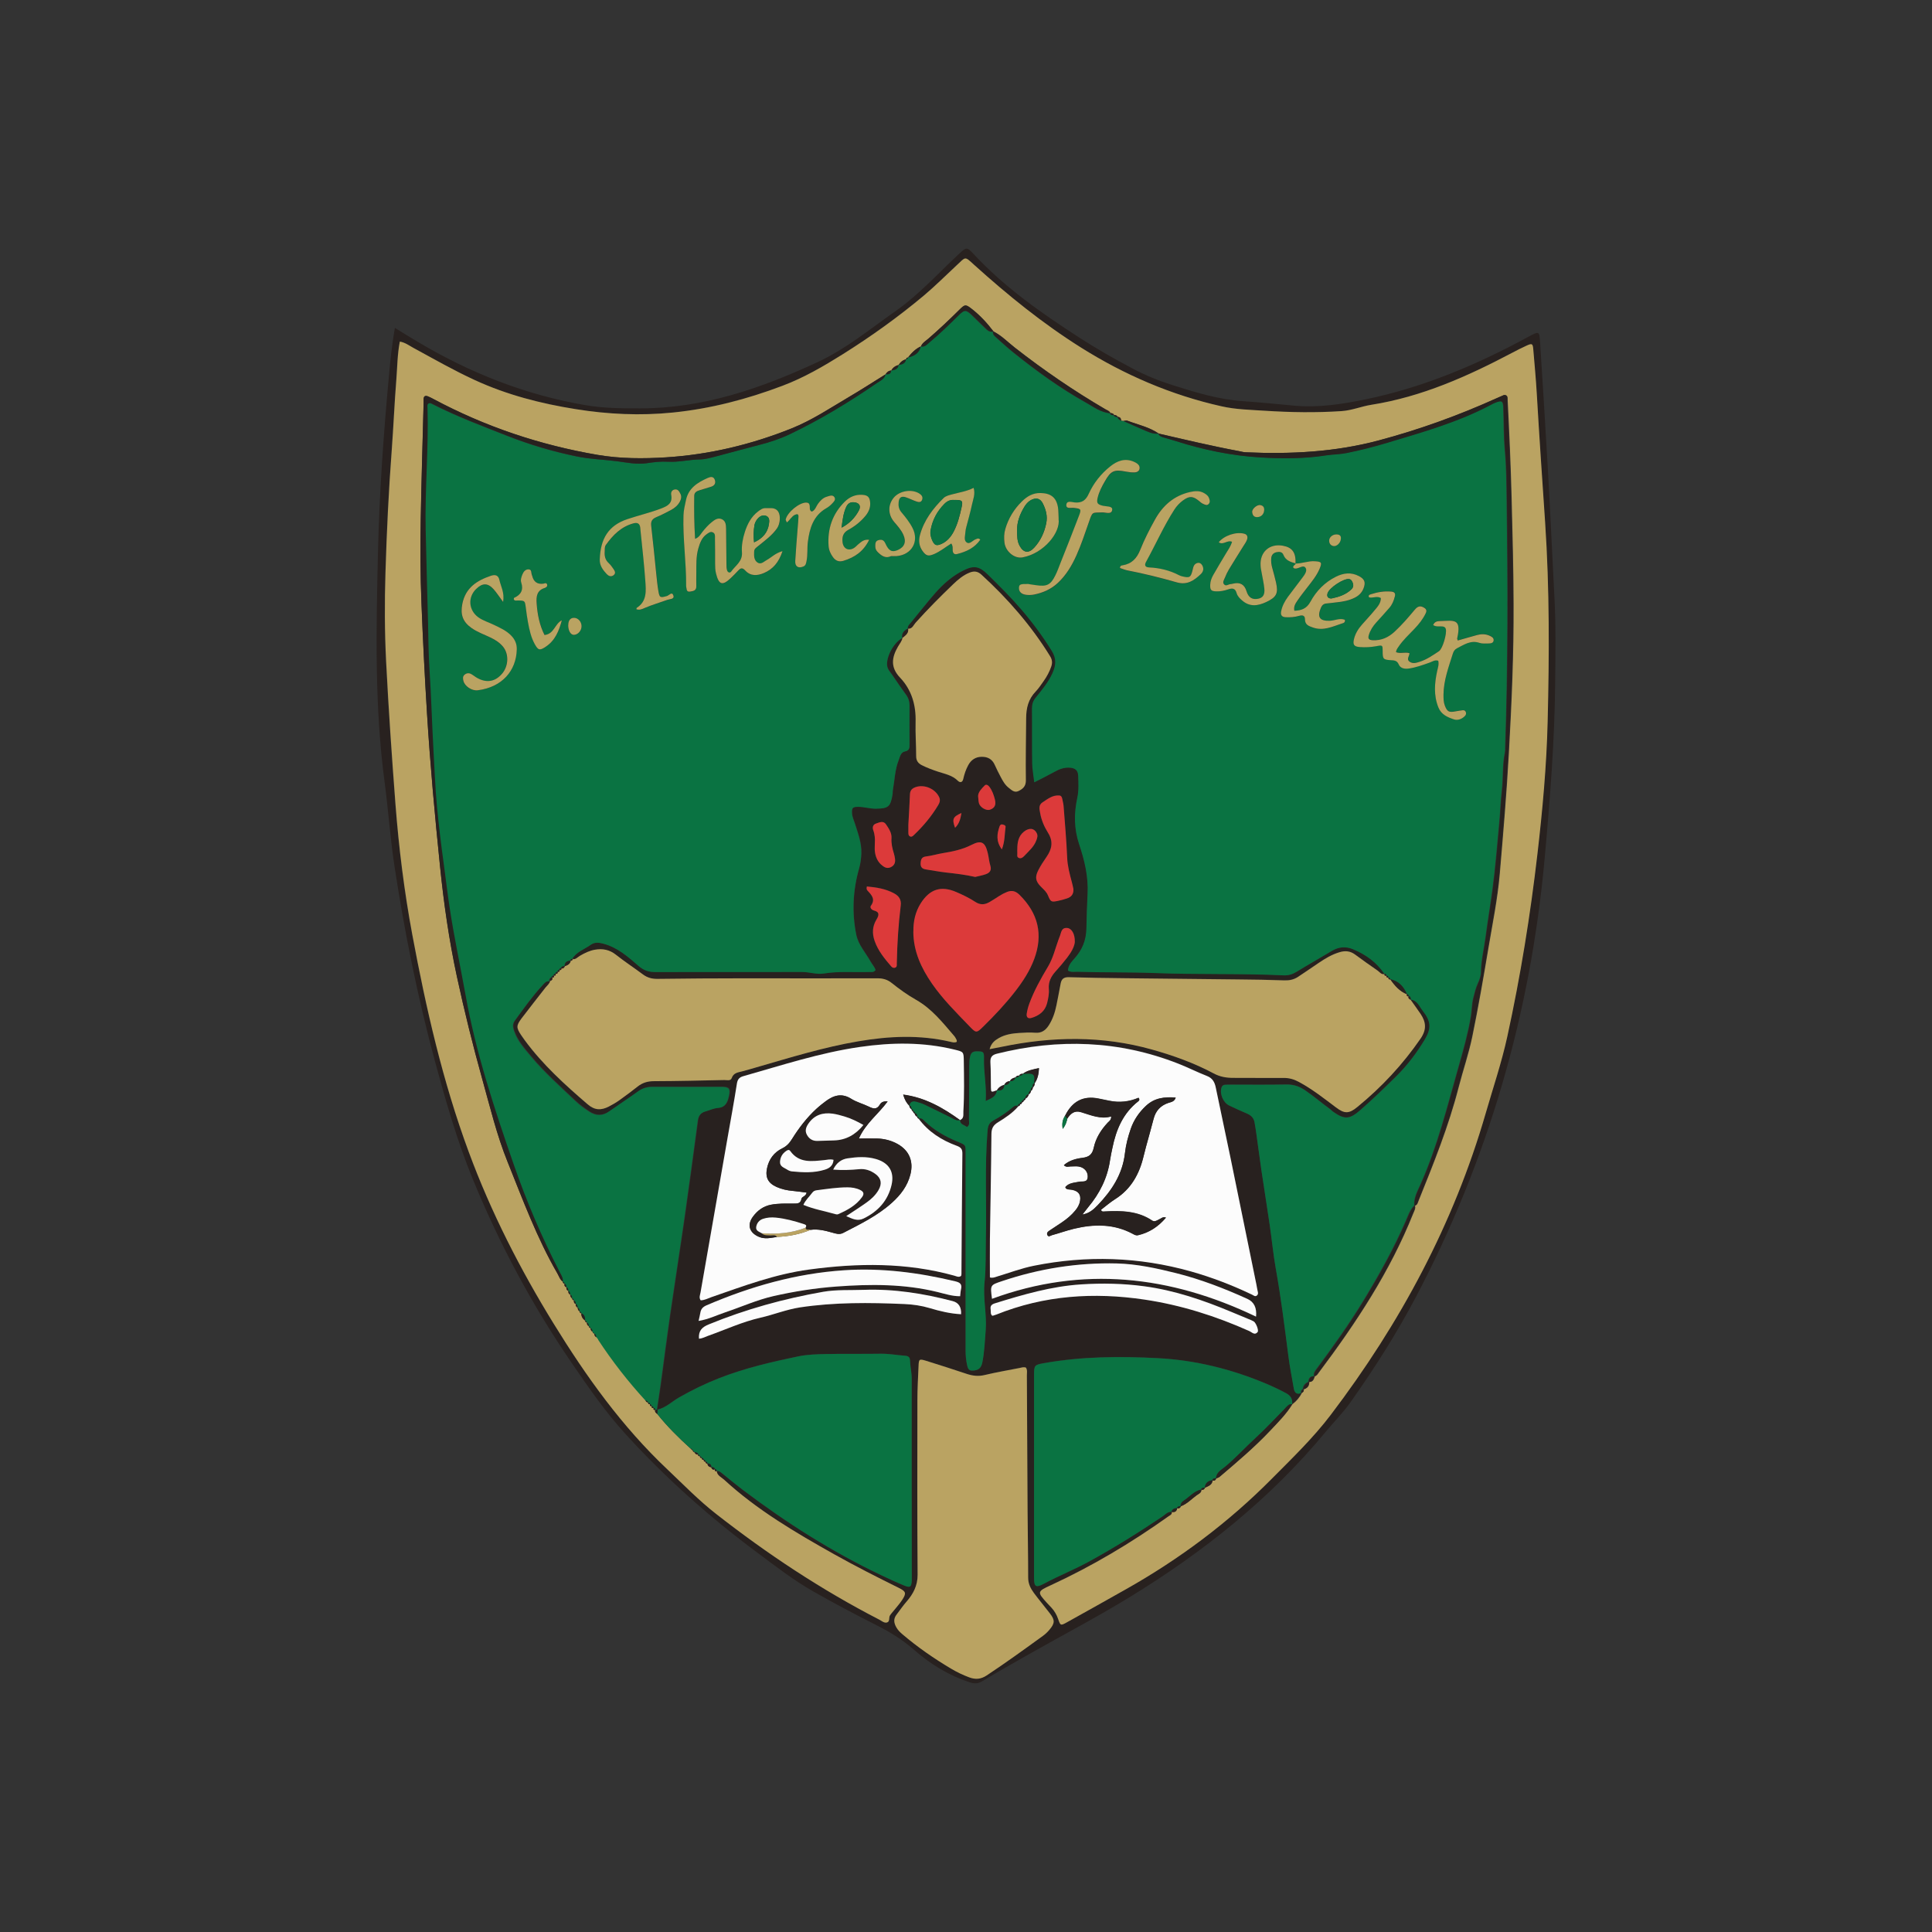 <?xml version="1.0" encoding="UTF-8"?> <svg xmlns="http://www.w3.org/2000/svg" id="Layer_2" data-name="Layer 2" viewBox="0 0 269.33 269.33"><rect x="0" y="0" width="269.33" height="269.33" fill="#333333" stroke="none"/><defs><style> .cls-1 { fill: none; } .cls-1, .cls-2, .cls-3, .cls-4, .cls-5, .cls-6 { stroke-width: 0px; } .cls-2 { fill: #dc3a3a; } .cls-3 { fill: #baa362; } .cls-4 { fill: #0a7342; } .cls-5 { fill: #28211f; } .cls-6 { fill: #fcfcfc; } </style></defs><g id="Layer_2-2" data-name="Layer 2"><path class="cls-1" d="m2.22,0h221.63c25.1,0,45.48,20.38,45.48,45.48v223.85H45.48c-25.1,0-45.48-20.38-45.48-45.48V2.22C0,1,1,0,2.22,0Z"></path><g><path class="cls-5" d="m55.05,45.71c1.12.69,2.1,1.3,3.1,1.89,7.31,4.37,15.1,7.46,23.52,8.89,2.47.42,4.96.44,7.46.44,8.88.02,16.98-2.79,24.89-6.47,3.95-1.84,7.26-4.59,10.78-7.06,3.27-2.29,5.93-5.24,8.83-7.95,1.13-1.05,1.13-1.07,2.19.06,4.27,4.57,9.35,8.13,14.56,11.5,2.42,1.57,4.93,3,7.48,4.35,1.79.95,3.65,1.71,5.58,2.32,3.24,1.03,6.48,2.02,9.9,2.25,2.36.16,4.72.4,7.08.62,3.39.31,6.7-.21,10-.89,8.04-1.66,15.5-4.83,22.68-8.73,1.46-.79,1.5-.79,1.6.84.39,6.11.77,12.21,1.12,18.32.33,5.89.59,11.79.9,17.69.19,3.75.11,7.5.08,11.25-.07,8.28-.73,16.53-1.48,24.77-1.96,21.48-7.84,41.82-17.89,60.92-2.69,5.11-5.79,9.98-9.12,14.7-1.05,1.49-2.33,2.77-3.48,4.16-7.75,9.37-17.13,16.83-27.45,23.13-4.55,2.78-9.29,5.26-13.93,7.89-2.17,1.23-4.35,2.46-6.48,3.75-.62.38-1.14.39-1.8.17-2.91-.96-5.47-2.53-7.75-4.53-1.57-1.38-3.3-2.45-5.15-3.39-2.99-1.51-5.97-3.08-8.88-4.74-2.7-1.53-5.16-3.44-7.65-5.29-6.7-4.97-12.92-10.48-18.53-16.65-2.82-3.09-5.2-6.54-7.56-9.99-5.49-8.02-10.05-16.56-13.74-25.55-2.17-5.3-3.75-10.81-5.25-16.34-2.42-8.94-4.25-18.01-5.65-27.17-.6-3.91-.87-7.88-1.39-11.81-1.42-10.64-1.18-21.34-.93-32.02.19-8.23.77-16.44,1.53-24.64.2-2.18.41-4.37.84-6.71Zm78.77,110.41c.59-.24.44-.79.46-1.23.14-2.32.09-4.65.06-6.98-.02-1.3-.02-1.29-1.26-1.6-4.38-1.08-8.79-1.02-13.21-.38-5.55.81-10.87,2.55-16.25,4.07-.55.16-.82.41-.91,1.03-.41,2.64-.9,5.26-1.36,7.89-1.24,7.08-2.48,14.15-3.71,21.23-.06.35-.25.74.02,1.1.55-.01,1.01-.27,1.49-.44,4.46-1.55,8.87-3.21,13.62-3.85,6.82-.91,13.55-1,20.23.85.3.08.64.29.96.04.02-.09.05-.18.05-.26.04-5.6.07-11.2.13-16.8,0-.64-.23-.88-.81-1.09-2.09-.77-3.93-1.93-5.28-3.76.41-.14.64.15.88.39,1.29,1.25,2.82,2.11,4.46,2.79,1.33.56,1.2.44,1.21,1.88,0,9.08,0,18.17,0,27.25,0,.69.06,1.37.21,2.05.15.7.35.84,1.04.75.65-.08.95-.47,1.08-1.09.3-1.48.35-2.98.47-4.47.18-2.24-.4-4.47-.16-6.69.22-2.11.15-4.21.19-6.31.11-4.94-.18-9.89.23-14.83.05-.67.19-1.11.81-1.45.98-.53,1.9-1.17,2.76-1.89.21-.18.44-.26.71-.12-.79.93-1.81,1.59-2.83,2.22-.65.4-.9.86-.91,1.65-.03,4.87-.14,9.74-.21,14.6-.02,1.8,0,3.6,0,5.37.38.12.66-.02.95-.11,1.73-.52,3.43-1.17,5.19-1.52,7.34-1.47,14.64-1.24,21.87.79,2.95.83,5.79,1.92,8.55,3.25.21.1.43.34.69.08.18-.18.12-.39.07-.6-.07-.29-.11-.59-.17-.89-1.2-5.9-2.4-11.81-3.62-17.71-.67-3.25-1.37-6.48-2.04-9.73-.16-.76-.44-1.33-1.23-1.64-1.36-.53-2.67-1.19-4.03-1.73-8.26-3.24-16.68-3.51-25.24-1.38-.73.18-.96.52-.92,1.25.07,1.16.04,2.33.07,3.49.02.66.03.66.84.35-.06.89-.72,1.14-1.56,1.52.14-2.08-.29-3.97-.24-5.9.03-.97-.09-1.01-1.01-1.02-.51,0-.77.16-.91.68-.12.47-.13.93-.13,1.41-.01,2.5-.01,4.99-.04,7.49,0,.32.15.7-.28.97-.35-.3-.97-.32-.98-1Zm46.3,39.64c.1-.72-.17-1.2-.84-1.56-.87-.47-1.76-.9-2.67-1.28-4.87-2.06-9.96-3.33-15.21-3.6-5.32-.28-10.66-.24-15.95.71-1.2.22-1.3.29-1.3,1.59,0,3.45,0,6.9,0,10.34,0,5.99,0,11.98,0,17.97,0,1.26.25,1.43,1.36.84,2.09-1.11,4.28-1.98,6.36-3.13,3.51-1.93,6.9-4.04,10.22-6.28.38-.25.7-.67,1.24-.62.07.4-.27.5-.5.66-5.17,3.68-10.6,6.92-16.37,9.58-1.9.88-1.93.94-.51,2.49.2.22.42.44.62.66.41.45.71.97.91,1.55.32.92.34.95,1.22.47,2.75-1.52,5.49-3.06,8.23-4.61,7.47-4.21,14.29-9.3,20.33-15.4,2.85-2.87,5.76-5.67,8.23-8.92,9.68-12.75,17.14-26.63,21.6-42.05,1.03-3.56,2.22-7.07,3.01-10.69,1.84-8.42,3.21-16.91,4.2-25.47.71-6.12,1.27-12.26,1.42-18.41.23-9.26.27-18.52-.35-27.78-.4-6.02-.81-12.03-1.17-18.05-.12-2.02-.31-4.04-.48-6.05-.07-.84-.16-.89-.95-.54-.67.3-1.32.64-1.97.98-6.23,3.29-12.62,6.15-19.65,7.26-1.4.22-2.73.79-4.15.88-3.57.24-7.15.18-10.72-.05-2.01-.13-4.05-.17-6.03-.62-7-1.57-13.5-4.37-19.57-8.18-5.35-3.36-10.23-7.32-14.91-11.54-1.36-1.23-1.14-1.15-2.43.06-1.51,1.41-2.97,2.88-4.56,4.21-3.57,2.99-7.35,5.7-11.3,8.18-2.7,1.7-5.44,3.29-8.45,4.42-4.94,1.86-10,3.19-15.26,3.72-4.52.45-9.04.24-13.52-.47-4.86-.78-9.61-1.99-14.1-4.06-2.94-1.35-5.74-2.96-8.58-4.5-.58-.32-1.12-.74-1.86-.86-.35,1.83-.34,3.6-.49,5.36-.26,3.22-.39,6.45-.63,9.67-.43,5.71-.7,11.44-.88,17.16-.13,4.13-.11,8.27.09,12.41.33,6.67.8,13.33,1.31,19.98.47,6.06,1.21,12.07,2.33,18.05,1.92,10.3,4.25,20.49,7.88,30.34,3.1,8.39,7.16,16.32,11.84,23.94,4.53,7.36,9.53,14.34,15.85,20.31,2.22,2.1,4.35,4.3,6.77,6.19,7.15,5.58,14.67,10.58,22.74,14.74.34.18.68.5,1.06.42.49-.1.26-.67.45-.98.16-.25.37-.48.56-.71.38-.47.79-.92,1.12-1.42.66-.99.59-1.22-.48-1.74-3.02-1.48-6.01-3-8.94-4.65-5.42-3.04-10.77-6.17-15.37-10.41-.39-.36-.98-.57-1.04-1.22.34-.05.55.17.79.36.97.78,1.93,1.58,2.92,2.33,6.02,4.54,12.36,8.58,19.18,11.82,1.09.52,2.18,1.02,3.29,1.48.8.32.96.18,1.01-.7,0-.13,0-.26,0-.39,0-9.26-.03-18.52-.01-27.78,0-.87-.21-1.7-.24-2.56-.01-.43-.25-.59-.66-.62-1.15-.08-2.29-.31-3.46-.28-2.5.05-5-.01-7.49.04-1.33.03-2.68.06-3.97.33-3.74.77-7.46,1.64-11.03,3.04-1.92.75-3.77,1.66-5.57,2.68-1,.57-1.84,1.44-3.01,1.7.17-1.14.35-2.29.51-3.43.45-3.31.88-6.63,1.35-9.93.65-4.49,1.35-8.98,2-13.47.64-4.49,1.25-9,1.85-13.5.09-.68.41-1.1,1.08-1.28.58-.16,1.15-.44,1.73-.48,1.07-.08,1.33-.82,1.52-1.64.24-1.05.04-1.3-1.06-1.3-3.19,0-6.37.02-9.56,0-.77,0-1.41.17-2.04.63-1.32.96-2.69,1.85-4.03,2.79-.93.65-1.83.64-2.76.04-.68-.45-1.34-.93-1.94-1.49-2.12-2.01-4.31-3.94-6.19-6.2-.91-1.09-1.87-2.14-2.35-3.52-.17-.49-.29-.96.07-1.46,1.24-1.7,2.46-3.42,3.89-4.97.26-.28.49-.63.96-.54-.09.4-.43.64-.66.94-1.11,1.43-2.24,2.84-3.33,4.29-.75,1-.74,1.3-.07,2.31.17.25.34.5.52.74,2.5,3.39,5.59,6.19,8.77,8.93,1,.86,1.91.84,2.94.31.53-.27,1.05-.59,1.54-.93.84-.6,1.67-1.22,2.48-1.86.67-.53,1.39-.75,2.26-.75,3.27-.01,6.55-.09,9.82-.16.37,0,.88.17,1.04-.28.25-.72.84-.77,1.42-.92.67-.18,1.33-.37,1.99-.56,4.71-1.36,9.4-2.82,14.25-3.64,4.28-.73,8.56-.93,12.83.07.28.07.58.18.88,0,0-.09.01-.18-.02-.25-.1-.19-.19-.39-.33-.55-1.6-1.86-3.12-3.8-5.31-5.04-1.2-.68-2.32-1.49-3.4-2.35-.62-.49-1.24-.66-2.01-.66-6.21.01-12.41-.01-18.62,0-4.01,0-8.02.02-12.02.08-.78.01-1.42-.17-2.04-.62-1.25-.92-2.55-1.77-3.76-2.74-.89-.71-1.85-.89-2.91-.71-.77.13-1.47.48-2.14.87-.32.19-.58.54-1.03.44.59-1.03,1.72-1.37,2.61-2.01.52-.37,1.07-.35,1.71-.18,2,.52,3.49,1.84,4.98,3.13.71.62,1.4.85,2.32.84,6.81-.02,13.62.01,20.43-.01,1.04,0,2.05.38,3.08.21,2.1-.34,4.21-.14,6.32-.21.28,0,.61.1.87-.26-.11-.43-.46-.77-.68-1.17-.68-1.24-1.71-2.33-2-3.73-.64-3.12-.48-6.24.4-9.31.19-.67.27-1.34.3-2.03.06-1.46-.45-2.79-.88-4.14-.15-.49-.39-.96-.42-1.48-.04-.76.09-.9.87-.9.82,0,1.6.27,2.43.26,1.75-.02,2.07-.25,2.35-1.98.03-.21,0-.43.05-.64.25-1.39.28-2.83.81-4.16.18-.46.28-1.09.86-1.2.68-.13.65-.57.65-1.04,0-1.77-.01-3.54,0-5.3,0-.59-.15-1.1-.49-1.57-.65-.91-1.3-1.82-1.92-2.75-.28-.42-.66-.78-.72-1.35-.12-1.24.91-3.14,2.12-3.82-.09.48-.41.85-.64,1.25-.87,1.51-1.06,2.88.3,4.32,1.6,1.69,2.23,3.82,2.16,6.18-.05,1.59.07,3.18.08,4.78,0,.6.27.97.77,1.23.73.37,1.5.65,2.27.91.96.32,1.99.5,2.77,1.27.3.3.64.25.75-.24.15-.68.37-1.33.7-1.94.4-.74,1.03-1.15,1.88-1.16.85,0,1.48.34,1.83,1.16.24.55.52,1.09.8,1.62.3.58.62,1.15,1.14,1.55.4.3.79.72,1.38.43.6-.3,1.01-.66,1-1.47-.04-2.88.02-5.77.04-8.65,0-1.47.31-2.69,1.33-3.74.41-.43.75-.94,1.1-1.44.45-.63.81-1.31,1.07-2.05.18-.54.11-.98-.18-1.46-2.62-4.25-5.87-7.96-9.54-11.33-.52-.47-1.02-.55-1.65-.3-.9.36-1.62.97-2.31,1.63-1.8,1.73-3.56,3.5-5.23,5.36-.29.32-.45.87-1.04.84-.06-.4.22-.62.44-.89,1.12-1.36,2.2-2.75,3.36-4.08,1.14-1.3,2.44-2.45,4-3.21,1.46-.72,2.21-.54,3.36.59,1.63,1.6,3.24,3.21,4.73,4.94,1.54,1.8,2.93,3.69,4.19,5.71.7,1.12.57,2.06.08,3.14-.58,1.27-1.47,2.33-2.33,3.39-.39.48-.51.95-.51,1.53.02,2.54-.01,5.08.03,7.62.01.83.18,1.66.29,2.64,1.05-.54,1.97-.99,2.87-1.49.66-.37,1.33-.6,2.08-.55.75.05,1.14.37,1.17,1.1.04,1.03.1,2.06-.12,3.09-.47,2.17-.47,4.31.25,6.47.74,2.24,1.31,4.54,1.18,6.94-.09,1.59-.14,3.18-.16,4.76-.03,1.74-.59,3.05-1.7,4.28-.4.45-.86.96-.87,1.65.44.27.88.14,1.3.16,3.61.12,7.22.05,10.83.18,5.97.23,11.96.04,17.94.32.67.03,1.24-.15,1.82-.51,1.61-1,3.26-1.92,4.88-2.89.96-.58,1.95-.66,2.96-.24,1.77.74,3.29,1.83,4.38,3.44-.47.14-.69-.26-.99-.47-1.06-.74-2.12-1.48-3.16-2.25-.69-.52-1.41-.55-2.2-.3-1.04.32-1.96.88-2.86,1.48-.96.65-1.92,1.31-2.89,1.95-.59.39-1.24.51-1.96.48-2.11-.08-4.22-.1-6.33-.13-5.3-.06-10.6-.1-15.9-.17-2.58-.03-5.17-.07-7.75-.14-.69-.02-1.02.24-1.14.89-.19,1.02-.39,2.03-.59,3.04-.2.98-.51,1.92-1.05,2.76-.45.7-1.01,1.13-1.91,1.05-.73-.06-1.47-.02-2.2.03-.99.06-1.97.21-2.86.71-.58.33-1.08.73-1.29,1.55.68-.13,1.19-.23,1.69-.33,7.02-1.46,14.01-1.58,20.97.39,2.95.83,5.84,1.86,8.53,3.3.94.5,1.81.64,2.8.64,2.33,0,4.65.04,6.98.01.76,0,1.43.18,2.09.53,1.88,1,3.53,2.31,5.22,3.58,1.19.89,1.81.9,2.97-.05,3.39-2.77,6.34-5.93,8.83-9.55.86-1.26.76-2.29,0-3.43-.45-.68-.94-1.33-1.41-2,.98.09,1.25.98,1.73,1.59,1.16,1.46,1.19,2.47.25,4.02-1.12,1.85-2.41,3.55-3.95,5.08-1.62,1.6-3.26,3.19-4.98,4.69-1.51,1.32-2.2,1.41-3.84.25-.14-.1-.25-.23-.39-.34-1.18-.86-2.29-1.82-3.5-2.64-.82-.56-1.65-.83-2.65-.81-2.54.05-5.08.02-7.63.02-.3,0-.6,0-.9.02-.23.01-.39.13-.47.37-.3.84.2,2.09,1.05,2.51.81.4,1.63.78,2.47,1.12.56.23.95.6,1.07,1.19.12.63.21,1.27.3,1.91.23,1.61.43,3.23.67,4.84.37,2.5.78,5,1.14,7.5.3,2.08.5,4.18.87,6.24.72,4.01,1.22,8.05,1.74,12.09.2,1.53.51,3.04.76,4.56.11.63.43.9,1.07.63-.31.63-.76,1.15-1.31,1.57Zm-37.12-5.13c-.31-.11-.6,0-.89.06-1.6.32-3.22.59-4.81.97-.88.21-1.69.12-2.53-.15-1.88-.62-3.76-1.24-5.65-1.82-.99-.3-1.03-.25-1.07.74-.07,1.59-.16,3.19-.16,4.78-.01,8.1-.02,16.21.03,24.31.01,1.51-.63,2.69-1.53,3.72-.51.59-.93,1.22-1.4,1.82-.47.61-.38,1.18-.03,1.79.22.38.52.67.85.96,2.11,1.79,4.37,3.36,6.74,4.77.81.48,1.66.9,2.56,1.23.87.32,1.61.28,2.43-.26,2.66-1.76,5.24-3.63,7.82-5.5.35-.25.66-.56.94-.88.76-.91.77-1.35.06-2.27-.74-.95-1.52-1.88-2.23-2.85-.46-.62-.8-1.29-.8-2.13,0-3.06-.06-6.12-.08-9.18-.04-6.34-.06-12.67-.1-19.01,0-.38.1-.78-.15-1.12Zm-15.67-60.76c.01,2.74,1.1,5.09,2.62,7.28,1.5,2.17,3.37,4.01,5.19,5.9.95.99.99.99,1.94.06,1.6-1.57,3.14-3.19,4.5-4.97,1.05-1.37,1.99-2.81,2.6-4.44,1.28-3.43.55-6.39-2.04-8.95-.53-.53-1.04-.67-1.72-.42-.41.15-.78.35-1.14.59-.43.28-.87.56-1.31.82-.68.4-1.31.44-2.03-.03-.82-.54-1.73-.97-2.63-1.36-2.14-.92-3.7-.39-4.95,1.58-.76,1.21-1.04,2.53-1.02,3.94Zm47.76,53.67q.18-1.83-1.21-2.47c-3.21-1.46-6.5-2.73-9.94-3.59-2.72-.68-5.46-1.28-8.27-1.35-5.47-.13-10.81.71-16,2.47-1.63.55-1.64.52-1.39,2.46,12.62-4.63,24.86-3.24,36.8,2.48Zm-77.71.6c1.4-.24,2.51-.8,3.68-1.19,2.24-.75,4.4-1.73,6.71-2.26,2.9-.66,5.83-1.12,8.8-1.34,4.74-.36,9.46-.38,14.12.77,1.02.25,2.05.6,3.13.58.04-.36.05-.67.12-.96.17-.71-.12-.96-.81-1.12-5.1-1.21-10.25-1.89-15.49-1.54-6.68.45-13.03,2.25-19.16,4.88-.49.21-.78.49-.87,1.01-.06.33-.14.66-.25,1.17Zm.05,2.48c.5-.03.87-.26,1.27-.4,2.43-.86,4.78-1.96,7.31-2.53,1.84-.42,3.61-1.14,5.48-1.43,4.84-.74,9.7-.68,14.57-.47,1.2.05,2.38.22,3.55.57,1.42.43,2.87.77,4.36.85q.08-1.51-1.17-1.83c-4.05-1.06-8.16-1.72-12.37-1.57-1.89.07-3.82-.06-5.67.27-5.47.96-10.81,2.44-15.97,4.55-.9.37-1.46.85-1.36,2Zm40.84-3.25s.09.04.12.03c.16-.05.33-.1.49-.16,6.69-2.69,13.6-3.14,20.66-2.09,5.09.76,9.95,2.3,14.64,4.4.33.15.73.64,1.13.12.18-.24-.25-1.3-.55-1.48-.22-.13-.47-.22-.7-.32-.79-.33-1.59-.66-2.38-.99-3.93-1.65-7.98-3.02-12.2-3.59-2.88-.39-5.85-.44-8.76-.26-4.13.27-8.11,1.43-12.06,2.65-.47.15-.64.38-.57.83.05.29-.05.61.18.85Zm11.36-59.42c-.08-.33-.14-.67-.23-1-.3-1.12-.6-2.22-.65-3.41-.1-2.4-.32-4.8-.5-7.21-.03-.34-.12-.68-.19-1.01-.04-.23-.14-.42-.4-.44-.94-.08-1.62.48-2.34.95-.61.4-.43,1-.33,1.52.17.98.58,1.91,1.1,2.74.75,1.2.54,2.26-.21,3.34-.42.6-.82,1.22-1.15,1.86-.5.97-.39,1.55.38,2.32.36.36.75.68.96,1.19.39.94.48.96,1.43.76.42-.09.84-.2,1.24-.34.6-.2.93-.61.88-1.28Zm-28.81-.38c-.08.26-.03.43.09.56.57.61,1.14,1.19.47,2.11-.17.23.07.58.42.66.85.21.7.71.36,1.26-.58.95-.62,1.94-.26,2.98.48,1.37,1.38,2.47,2.31,3.55.15.17.34.27.57.17.26-.11.2-.36.21-.56.05-2.71.22-5.41.55-8.11.1-.8-.26-1.31-.93-1.68-1.2-.65-2.5-.84-3.81-.96Zm15.12-1.32c.49-.12,1-.21,1.48-.38.54-.19.84-.53.64-1.19-.18-.57-.21-1.18-.36-1.76-.37-1.52-.89-1.84-2.27-1.14-1.29.66-2.65.94-4.05,1.16-.76.12-1.51.36-2.27.45-.64.07-.75.42-.77.95-.03.55.23.79.72.86.93.14,1.86.32,2.8.43,1.36.16,2.73.31,4.09.62Zm13.9,9.03c.03-1.07-.43-1.86-1.04-1.92-.88-.09-.84.68-1.07,1.2-.05.12-.09.24-.14.36-.47,1.29-.77,2.63-1.49,3.83-1,1.66-1.94,3.35-2.61,5.18-.16.44-.28.9-.35,1.37-.07.49.16.75.68.59,1.04-.32,1.85-.9,2.15-2.02.18-.67.31-1.35.25-2.04-.08-.98.33-1.74.96-2.44.55-.61,1.08-1.23,1.58-1.88.55-.72,1.03-1.49,1.09-2.23Zm-23.21-16.33c0,.29,0,.68,0,1.06,0,.21,0,.45.21.57.23.12.41-.04.56-.18,1.32-1.25,2.47-2.63,3.4-4.19.2-.34.3-.7.12-1.1-.56-1.17-2.06-1.8-3.28-1.39-.5.17-.77.44-.79,1.02-.04,1.37-.14,2.74-.22,4.21Zm-4.68,2.47c0,.56-.03.91,0,1.25.09.8.39,1.48,1.04,2,.36.29.73.43,1.18.22.51-.24.65-.65.59-1.17-.03-.25-.08-.51-.16-.75-.22-.7-.38-1.4-.33-2.15.04-.72-.37-1.31-.75-1.88-.39-.58-.92-.29-1.39-.14-.47.15-.55.56-.4.94.23.63.25,1.26.22,1.69Zm19.87.92c0,.17-.02.34,0,.51.03.27-.14.64.26.76.27.08.5-.08.68-.27.64-.68,1.38-1.28,1.71-2.2.12-.33.23-.63.07-.98-.33-.72-1.06-.84-1.8-.23-.77.62-.93,1.49-.92,2.42Zm-5.47-7.39c.05.44.05.75.13,1.04.18.58,1.03,1.05,1.52.88.66-.23.88-.65.69-1.44-.16-.62-.37-1.23-.77-1.76-.17-.22-.45-.4-.65-.18-.44.45-.9.91-.92,1.47Zm3.32,7.45c.44-1.14.38-2.16.52-3.14.03-.23-.26-.32-.47-.35-.2-.03-.32.12-.37.28-.34,1.03-.52,2.05.33,3.21Zm-5.64-5.08c-1.2.52-1.33.83-.89,2.06.6-.56.77-1.25.89-2.06Z"></path><path class="cls-4" d="m181.43,194.19c-.64.27-.96,0-1.07-.63-.26-1.52-.57-3.03-.76-4.56-.52-4.04-1.02-8.08-1.74-12.09-.37-2.07-.56-4.16-.87-6.24-.37-2.5-.77-5-1.14-7.5-.24-1.61-.44-3.23-.67-4.84-.09-.64-.18-1.28-.3-1.91-.12-.6-.51-.96-1.07-1.19-.83-.35-1.65-.73-2.47-1.12-.85-.42-1.34-1.66-1.05-2.51.08-.23.24-.35.47-.37.3-.02.6-.02.9-.02,2.54,0,5.09.03,7.63-.02,1-.02,1.83.25,2.65.81,1.21.83,2.32,1.78,3.5,2.64.14.1.25.24.39.34,1.64,1.16,2.33,1.07,3.84-.25,1.72-1.5,3.36-3.09,4.98-4.69,1.54-1.52,2.83-3.23,3.95-5.08.94-1.55.91-2.56-.25-4.02-.49-.61-.76-1.5-1.73-1.59h.03c.03-.23-.03-.43-.27-.52h.01c-.04-.13-.12-.22-.27-.25h0c-.45-1.04-1.15-1.83-2.33-2.07h.01c-.03-.15-.12-.24-.27-.26h0c-.03-.14-.12-.23-.27-.26h0c-.03-.14-.12-.23-.27-.26v.04c-1.09-1.62-2.6-2.7-4.38-3.44-1.01-.42-2-.34-2.96.24-1.62.98-3.27,1.9-4.88,2.89-.58.36-1.15.54-1.82.51-5.98-.28-11.96-.09-17.94-.32-3.61-.14-7.22-.06-10.83-.18-.42-.01-.85.11-1.3-.16.01-.69.47-1.2.87-1.65,1.11-1.23,1.67-2.55,1.7-4.28.03-1.58.08-3.17.16-4.76.13-2.41-.43-4.71-1.18-6.94-.72-2.16-.72-4.3-.25-6.47.22-1.03.16-2.06.12-3.09-.03-.73-.42-1.05-1.17-1.1-.75-.05-1.43.18-2.08.55-.9.5-1.82.95-2.87,1.49-.11-.98-.28-1.81-.29-2.64-.04-2.54,0-5.08-.03-7.62,0-.58.12-1.06.51-1.53.86-1.07,1.75-2.12,2.33-3.39.49-1.08.62-2.02-.08-3.14-1.25-2.02-2.65-3.91-4.19-5.71-1.49-1.74-3.1-3.34-4.73-4.94-1.15-1.13-1.9-1.31-3.36-.59-1.56.77-2.86,1.91-4,3.21-1.16,1.33-2.24,2.72-3.36,4.08-.22.26-.5.49-.44.89v-.04c-.53.27-.9.64-.79,1.3h.03c-1.2.67-2.23,2.57-2.12,3.81.05.57.44.93.72,1.35.62.93,1.27,1.84,1.92,2.75.34.47.5.98.49,1.57-.02,1.77,0,3.54,0,5.3,0,.48.03.92-.65,1.04-.58.11-.68.74-.86,1.2-.53,1.33-.56,2.77-.81,4.16-.04.21-.01.43-.05.64-.28,1.73-.6,1.96-2.35,1.98-.83,0-1.61-.26-2.43-.26-.78,0-.91.14-.87.9.03.53.27.99.42,1.48.42,1.35.93,2.68.88,4.14-.03.69-.11,1.36-.3,2.03-.88,3.07-1.04,6.19-.4,9.31.29,1.4,1.31,2.49,2,3.73.22.4.57.74.68,1.17-.26.36-.59.25-.87.26-2.11.07-4.22-.13-6.32.21-1.03.17-2.04-.22-3.08-.21-6.81.02-13.62-.01-20.43.01-.91,0-1.6-.22-2.32-.84-1.48-1.29-2.97-2.61-4.98-3.13-.64-.17-1.19-.19-1.71.18-.9.64-2.02.98-2.61,2.01v-.04c-.15.03-.25.12-.27.27h.01c-.5.01-.79.25-.79.78h0c-.24-.04-.44.01-.53.26h.01c-.15.02-.24.11-.27.26h.01c-.15.02-.24.11-.27.26h0c-.15.02-.24.11-.27.26h0c-.15.02-.24.11-.27.26h0c-.15.02-.24.11-.27.26h.01c-.26.08-.32.27-.27.51h.03c-.47-.09-.7.26-.96.53-1.43,1.55-2.65,3.27-3.89,4.97-.36.5-.24.97-.07,1.46.48,1.38,1.44,2.43,2.35,3.52,1.87,2.25,4.07,4.18,6.19,6.2.59.57,1.25,1.04,1.94,1.49.93.6,1.84.62,2.76-.04,1.33-.94,2.71-1.83,4.03-2.79.63-.46,1.27-.63,2.04-.63,3.19.02,6.37,0,9.56,0,1.1,0,1.3.25,1.06,1.3-.19.82-.45,1.56-1.52,1.64-.59.04-1.15.32-1.73.48-.66.18-.99.6-1.08,1.28-.6,4.5-1.21,9-1.85,13.5-.64,4.49-1.35,8.98-2,13.47-.48,3.31-.9,6.62-1.35,9.93-.16,1.15-.34,2.29-.51,3.43,0,0,0-.01,0-.01-.1.01-.2.02-.3.03,0,0,.03,0,.03,0-.04-.14-.13-.23-.27-.27h.01c-.04-.13-.13-.22-.27-.26h.01c-.04-.13-.13-.22-.27-.26h.01c-.04-.13-.13-.22-.27-.26h.02c-.07-.16-.2-.23-.38-.24-2.43-2.65-4.64-5.48-6.61-8.49-.08-.11-.17-.22-.25-.34h0c-.02-.21-.07-.41-.29-.51l.02.02c-.09-.1-.18-.19-.27-.29l.02.02c-.01-.22-.05-.43-.28-.53l.02.02c-.04-.14-.12-.24-.27-.28l.02.02c0-.22-.03-.44-.28-.53l.02.02c-.04-.14-.12-.25-.27-.28v.02c.04-.46-.05-.85-.52-1.05l.02.02c-.04-.14-.12-.24-.27-.28l.02.02c0-.22-.03-.44-.28-.54v.02c.02-.23-.02-.44-.26-.54v.02c.01-.23-.04-.43-.26-.53l.02.02c-.04-.14-.12-.24-.27-.29l.02.02c0-.22-.03-.44-.28-.54v.02c.02-.23-.01-.44-.26-.54v.02c.02-.23-.02-.43-.26-.54v.02c.02-.23-.03-.42-.26-.53v.02c-.02-.14-.1-.25-.25-.28v.02c.09-.56-.23-.99-.46-1.45-2.49-4.82-4.61-9.82-6.38-14.94-2.69-7.75-5.27-15.54-6.72-23.66-.72-4.05-1.6-8.08-2.21-12.15-.31-2.08-.54-4.17-.84-6.24-.37-2.59-.67-5.19-.92-7.79-.26-2.73-.35-5.48-.51-8.23-.21-3.6-.29-7.21-.53-10.81-.15-2.23-.16-4.47-.21-6.7-.11-4.3-.24-8.6-.33-12.91-.11-5.64.42-11.27.26-16.92,0-.24-.07-.52.16-.68.21-.1.37,0,.52.07,3.38,1.73,6.92,3.05,10.44,4.44,3.17,1.25,6.41,2.21,9.74,2.89,1.86.38,3.75.42,5.62.67,1.35.18,2.73.47,4.1.27.98-.14,1.96-.26,2.95-.21,1.51.09,2.99-.3,4.5-.32.72-.01,1.44-.22,2.14-.4,2.04-.52,4.06-1.1,6.1-1.62,1.46-.37,2.89-.84,4.25-1.49,4.24-2.03,8.25-4.46,12.12-7.12.46-.32,1.09-.55,1.22-1.23h0c.4.04.76,0,.78-.52h0c.5-.05.96-.16,1.04-.77h0c.5-.06.96-.17,1.04-.78h0c.16,0,.26-.09.27-.26h0c.88-.19,1.6-.58,1.81-1.55h0c.55.14.85-.26,1.21-.56,1.42-1.18,2.73-2.46,4.04-3.75.87-.86,1.08-.84,1.99.05.58.57,1.17,1.13,1.75,1.7.31.31.62.6,1.11.49h0c-.08.41.21.63.47.85.8.71,1.59,1.44,2.43,2.11,3.18,2.55,6.48,4.94,10.04,6.93,1.07.6,2.08,1.38,3.37,1.49h0c.08.27.29.28.52.26h-.01c.08.26.3.27.52.26h-.01c.06.26.28.37.48.5.12.02.24.03.36.05.89.4,1.78.81,2.67,1.18.7.3,1.39.68,2.2.58h-.01c.11.32.39.42.69.51.58.17,1.16.33,1.73.51,3.82,1.22,7.73,2.04,11.72,2.28,3.09.19,6.2.2,9.27-.29.94-.15,1.88-.14,2.81-.32,1.94-.39,3.85-.88,5.74-1.45,4.9-1.48,9.83-2.87,14.39-5.28.19-.1.38-.2.58-.28.96-.37,1.13-.27,1.17.75.07,1.98.04,3.95.22,5.93.21,2.31.22,4.64.25,6.96.16,11.5.19,23-.21,34.5,0,.22,0,.44-.04.64-.36,1.73-.22,3.51-.42,5.26-.17,1.53-.22,3.09-.37,4.62-.29,3.07-.53,6.15-.94,9.21-.29,2.21-.67,4.41-.96,6.62-.21,1.62-.62,3.2-.64,4.84,0,.57-.19,1.1-.43,1.61-.31.67-.47,1.37-.65,2.08-.21.85-.19,1.7-.33,2.55-.39,2.33-1.03,4.61-1.68,6.88-1.59,5.58-2.97,11.22-5.35,16.54-.41.93-.95,1.86-.86,2.94h0c-.63.61-.88,1.45-1.22,2.22-1.65,3.78-3.65,7.38-5.78,10.89-2.02,3.33-4.28,6.51-6.61,9.64-.24.32-.47.62-.38,1.04h0c-.53-.01-.75.3-.78.79v-.02c-.43.22-.75.52-.77,1.05v-.02c-.24.1-.28.3-.27.53h.02Zm-.81-115.62c.07-1.53-.44-2.25-1.74-2.49-1.87-.35-3.24.85-3.13,2.75.02.34.1.68.15,1.02.12.72.29,1.44.37,2.16.1.89-.19,1.33-.87,1.46-.82.16-1.36-.19-1.61-1.05q-.42-1.41-1.86-1.06c-.13.03-.25.06-.38.07-.29.02-.59.31-.85.07-.32-.3-.05-.65.07-.95.16-.4.34-.79.56-1.16.67-1.11,1.36-2.19,2.04-3.29.18-.29.4-.58.5-.9.11-.34.05-.68-.4-.8-1.13-.31-2.8.24-3.55,1.19.61.45,1.2-.36,1.85-.06-.19.63-.54,1.12-.85,1.63-.6,1-1.2,1.99-1.77,3-.23.41-.4.86-.42,1.34-.03.75.12.91.86.94.57.02,1.12-.1,1.65-.28.58-.2.97-.15,1.17.52.12.41.42.72.76,1.02,1.08.94,2.2.77,3.36.23,1.45-.67,1.72-1.2,1.37-2.75-.15-.67-.33-1.34-.52-2-.13-.46-.2-.93-.14-1.4.05-.43.29-.71.72-.8.41-.09.81-.06.98.38.31.79,1.01.98,1.71,1.19-.02.25-.47.29-.32.63.08.03.15.08.23.09.52.06,1.2-.64,1.5-.03.24.49-.34,1.1-.69,1.58-.58.8-1.21,1.56-1.79,2.37-.45.63-.83,1.31-.97,2.09-.08.47.1.74.6.77.65.04,1.29,0,1.92-.19.43-.12.81-.08.81.48,0,.78.54.96,1.14,1.16,1.43.49,2.69-.14,3.98-.56.21-.07.54-.12.44-.53-.72-.28-1.41.12-2.12.14-1.4.03-1.77-.51-1.22-1.81.15-.36.36-.56.75-.6.47-.05.94-.12,1.41-.16.9-.09,1.78-.25,2.6-.67.56-.29.97-.71,1.19-1.3.31-.84.13-1.28-.65-1.69-1.09-.57-2.16-.44-3.21.09-1.55.77-2.73,1.98-3.54,3.47-.54.98-1.27,1.24-2.25,1.27-.13-.62.17-1.02.42-1.4.43-.64.91-1.25,1.39-1.86.63-.82,1.3-1.61,1.7-2.57.38-.91.29-1.01-.66-1.07-.92-.06-1.77.31-2.67.32Zm14,12.35c.03-.36.19-.56.34-.77.63-.93,1.46-1.7,2.23-2.51.63-.66,1.19-1.36,1.58-2.19.2-.42.03-.62-.33-.81-.63-.34-.97.06-1.31.46-.86,1.03-1.74,2.03-2.71,2.94-.85.8-1.84,1.26-3.04,1.19-.5-.03-.71-.19-.55-.72.21-.68.57-1.25,1.04-1.76.61-.67,1.21-1.34,1.81-2.02.41-.46.63-1.02.78-1.61.12-.45-.07-.63-.51-.67-.96-.08-1.89.08-2.8.36-.17.06-.44.11-.29.44.53.15,1.1-.24,1.65.1,0,.75-.51,1.25-.93,1.77-.55.66-1.15,1.29-1.71,1.94-.51.59-.92,1.25-1.11,2.02-.18.76,0,1.04.8,1.1.77.06,1.55.02,2.32-.12.87-.16.88-.14.88.68,0,1.1.07,1.2,1.11,1.27.48.03.88.02,1.13.59.26.58.86.66,1.45.57.98-.15,1.92-.48,2.85-.82.38-.13.75-.42,1.21-.26.12.53-.05.97-.15,1.43-.37,1.7-.51,3.39.17,5.08.41,1.01,1.27,1.37,2.15,1.66.52.18,1.11-.03,1.54-.46.17-.17.2-.37.12-.59-.07-.19-.25-.24-.42-.22-.34.04-.68.1-1.02.16-.9.17-1.14.04-1.47-.8-.2-.49-.2-1.01-.19-1.53.02-2.02.72-3.88,1.32-5.77.1-.31.28-.55.55-.69.98-.5,1.92-1.17,3.15-.76.39.13.85.08,1.28.08.3,0,.65-.04.69-.43.03-.36-.27-.51-.55-.64-.58-.27-1.18-.25-1.77-.1-.9.24-1.79.5-2.68.76-.04-.14-.09-.22-.08-.3.64-2.86-.46-2.46-2.41-2.41-.38,0-.75.08-.94.56.43.28.87.14,1.28.19.22.03.4.07.48.34.17.6-.43,2.75-.95,3.11-.85.58-1.71,1.17-2.71,1.48-.44.14-.89.32-1.36,0-.55-.37,0-.84-.05-1.21-.66-.18-1.23.11-1.86-.13Zm-85.54-14.06c-.99.27-1.52.87-2.18,1.23-.4.22-.81.67-1.28.36-.52-.34-.49-.96-.48-1.53.01-.41.32-.57.58-.79.93-.76,1.92-1.46,2.62-2.47.43-.63.53-1.78.16-2.31-.45-.66-1.15-.45-1.77-.49-.42-.02-.73.22-1.04.46-.97.73-1.49,1.75-1.85,2.88-.29.91-.47,1.89-.4,2.79.1,1.32-.92,1.86-1.49,2.7-.18.26-.49.15-.58-.16-.08-.28-.09-.59-.09-.89-.02-1.64-.04-3.27-.05-4.91,0-.53-.03-1.08-.59-1.33-.55-.25-1,.08-1.41.41-.51.4-.93.89-1.33,1.4-.25.32-.44.72-.99.93-.13-2.06-.16-4.02-.12-5.99,0-.49.35-.65.73-.78.53-.17,1.07-.33,1.6-.49.51-.16.71-.51.53-.99-.19-.5-.61-.4-.98-.24-1.41.63-2.67,1.41-3.03,3.08-.15.71-.33,1.42-.35,2.16-.1,3.28.41,6.53.37,9.8,0,.04,0,.09.01.13.09.3,0,.76.55.67.44-.07.87-.14.86-.74-.01-.6,0-1.21,0-1.81,0-1.16-.05-2.33.28-3.46.22-.75.47-1.49,1.14-1.97.27-.2.56-.46.93-.25.32.18.25.52.25.82.01,1.16.02,2.32.02,3.49,0,.47.01.94.13,1.41.39,1.57.88,1.74,2.04.64.34-.33.68-.66,1-1.01.33-.36.59-.54,1.02-.07.75.82,1.69.75,2.62.36,1.25-.54,2.07-1.49,2.58-3.03Zm34.34,4.58c-1.17-.03-1.33.05-1.36.51-.04.56.35.95,1.09,1.01.34.03.7.02,1.03-.05,1.24-.26,2.38-.75,3.31-1.63,1.15-1.08,1.94-2.4,2.58-3.83.67-1.49,1.18-3.05,1.72-4.59.54-1.56.43-1.33,1.87-1.4.49-.02,1.33.36,1.4-.38.05-.53-.8-.43-1.28-.54-.8-.19-.93-.38-.74-1.17.19-.8.58-1.53.99-2.24.84-1.46,1.3-1.68,2.92-1.36.43.08.85.14,1.28.11.28-.02.52-.14.61-.4.1-.31,0-.6-.27-.8-.17-.13-.36-.23-.56-.31-1.23-.5-2.28-.08-3.23.68-1.3,1.03-2.32,2.33-3,3.83-.42.93-.98,1.29-1.98,1.19-.38-.04-1.12-.31-1.14.37-.02.58.67.34,1.05.39.99.13,1.07.17.71,1.11-.84,2.21-1.72,4.41-2.59,6.61-.22.56-.42,1.13-.69,1.67-.66,1.35-1.2,1.61-2.68,1.39-.42-.06-.85-.12-1.03-.15Zm-54.7,3.5c.48.16.84-.03,1.18-.18,1.03-.44,2.11-.75,3.16-1.13.32-.11.99-.07.84-.58-.19-.64-.62-.03-.91.05-.93.26-1.03.25-1.19-.7-.14-.8-.21-1.62-.3-2.43-.24-2.22-.45-4.45-.7-6.67-.07-.62.13-.95.7-1.19.71-.3,1.4-.66,2.09-1.02.5-.27.93-.63,1.2-1.14.19-.36.28-.72.08-1.11-.16-.31-.33-.65-.75-.6-.42.05-.59.4-.53.76.22,1.19-.52,1.56-1.44,1.91-1.53.58-3.12.96-4.67,1.47-2.62.87-3.76,2.69-3.85,5.63-.03.84.45,1.46.98,2.04.24.26.59.42.93.16.38-.28.19-.61-.01-.9-.2-.28-.4-.57-.65-.8-.5-.45-.61-1.01-.56-1.64.02-.3-.03-.62.15-.88,1-1.39,2.16-2.57,3.88-3.03.52-.14.84.01.92.57.03.21.04.43.06.64.22,2.27.48,4.53.65,6.81.1,1.39.24,2.85-1.2,3.77-.03.02-.02.08-.04.19Zm-18.6-1.04c.21-1.29-.32-2.13-.52-3.04-.14-.65-.57-.79-1.17-.59-1.97.66-3.56,1.68-4,3.93-.29,1.48.06,2.49,1.29,3.36.82.57,1.76.89,2.65,1.33.67.33,1.28.72,1.75,1.29.82,1,.76,2.64-.11,3.7-.94,1.15-2.14,1.39-3.45.67-.3-.16-.57-.39-.87-.56-.33-.2-.67-.16-.96.09-.27.23-.22.55-.15.84.17.73,1.17,1.42,1.99,1.32,3.44-.42,5.38-2.73,5.45-5.67.02-.8-.25-1.41-.78-1.96-.68-.7-1.55-1.07-2.4-1.49-.73-.36-1.53-.58-2.2-1.07-1.34-.99-1.47-2.78-.28-3.94.88-.85,1.61-.86,2.43.04.42.46.76,1,1.31,1.75Zm86.01-4.69c.31.1.65.25,1,.32,2.32.45,4.62,1.02,6.89,1.67,1.45.42,2.4-.25,3.33-1.12.38-.35.5-.81.21-1.28-.14-.23-.36-.38-.65-.3-.52.13-.58.57-.68,1-.25,1.01-.41,1.11-1.39.88-.17-.04-.34-.09-.49-.17-1.32-.69-2.72-1.02-4.2-1.09-.59-.03-.63-.36-.4-.78,1.33-2.41,2.44-4.93,3.93-7.26.32-.51.74-.95,1.23-1.31.89-.64,1.38-.61,2.25.11.16.14.33.29.52.37.26.11.56.33.82,0,.22-.27.11-.57,0-.85-.12-.3-.37-.46-.63-.62-.64-.4-1.32-.33-2-.17-2.25.51-3.82,1.91-4.9,3.88-.74,1.36-1.45,2.74-2.03,4.17-.48,1.19-1.19,1.96-2.47,2.17-.16.03-.35.05-.36.39Zm-23.52-3.43c.25.38.17.69.19.98.03.38.24.58.59.49,1.3-.32,2.47-.86,3.26-2.01-.27-.25-.42-.13-.58-.08-.47.15-.9.83-1.37.43-.37-.31-.14-.98-.12-1.49,0-.21.07-.42.12-.63.26-1.04.57-2.07.79-3.12.15-.73.49-1.45.23-2.33-1,.5-2.03.64-3.02.91-.42.11-.85.19-1.17.51-1.5,1.46-2.74,3.09-3.29,5.15-.21.78-.13,1.54.35,2.22.5.71.81.79,1.64.43.83-.36,1.53-.93,2.37-1.46Zm14.96-3.43c-.04-.7-.02-1.18-.1-1.64-.24-1.37-1.02-1.93-2.41-1.96-1.09-.03-1.9.48-2.62,1.18-1.09,1.07-1.87,2.34-2.3,3.82-.19.63-.2,1.28-.12,1.92.15,1.23,1.4,2.27,2.53,2.05,2.99-.57,5.31-3.5,5.01-5.36Zm-26.41,2.92c-.71-.09-1.05.26-1.41.54-.24.18-.43.43-.68.59-.8.5-1.53.1-1.62-.83-.07-.75.1-1.31.83-1.7.87-.47,1.65-1.09,2.3-1.85.5-.58.8-1.23.72-2-.07-.72-.36-.96-1.08-1.02-.97-.07-1.78.3-2.45.95-1.72,1.7-2.44,3.79-2.26,6.2.04.56.28,1.08.61,1.54.37.5.82.7,1.46.51,1.54-.47,2.79-1.28,3.58-2.92Zm-45.23,13.26c-.69-1.38-.99-2.87-1.1-4.42-.07-.97.03-1.81,1.14-2.15.2-.06.4-.22.32-.48-.1-.3-.34-.14-.54-.11q-1.24.16-1.54-1.09s-.02-.08-.04-.12c-.13-.28,0-.78-.48-.79-.43,0-.7.33-.84.7-.14.36-.29.76-.17,1.13.34,1.05-.05,1.72-1,2.15-.04.02-.02.15-.03.23.16.21.38.13.58.13.96.01.96.01,1.09.99.09.68.17,1.37.3,2.04.21,1.05.43,2.11.95,3.06.47.85.68.92,1.51.37,1.32-.88,1.87-2.23,2.26-3.69-.98.47-1.06,1.89-2.39,2.04Zm33.76-15.7c.44-.34.66-.85,1.14-1.07.31-.14.5-.1.48.28-.02.47-.06.94-.1,1.42-.12,1.59-.26,3.18-.35,4.76-.05.77.43,1.05,1.14.75.34-.15.37-.45.43-.74.2-.89.08-1.81.19-2.7.24-1.88.75-3.63,2.55-4.67.3-.17.58-.39.81-.64.23-.24.57-.54.36-.88-.25-.42-.69-.22-1.05-.11-.57.16-.94.56-1.28,1.03-.26.37-.37.88-.85,1.06-.37-.21-.24-.55-.28-.82-.05-.31-.2-.45-.51-.44-.97,0-2.61,1.35-2.84,2.35-.02.09.08.22.16.42Zm14.52,4.71c.27,0,.53.02.79,0,2.09-.18,3.15-2.05,2.21-3.9-.41-.81-.98-1.52-1.56-2.21-.37-.44-.44-.93-.38-1.45.07-.63.38-.83.98-.64.49.16.95.4,1.44.57.33.12.71.21.86-.25.12-.38-.09-.65-.42-.85-1.05-.65-2.73-.38-3.54.58-.84,1.01-.83,2.35.05,3.39.47.56.97,1.1,1.28,1.78.45.98.18,1.72-.76,2.13-.81.36-1.27.15-1.74-.9-.2-.44-.45-.59-.9-.49-.52.11-.5.51-.51.9,0,.32.13.57.36.8.52.51,1.07.9,1.83.55Zm-45,9.6c0,.81.35,1.4.82,1.37.57-.03,1.06-.62,1.04-1.24-.02-.6-.47-1.1-1-1.13-.54-.03-.85.34-.85,1Zm97.01-16.02c.04-.41-.15-.65-.54-.72-.44-.08-1.18.53-1.13.97.04.39.21.73.71.71.55-.02.93-.4.97-.97Zm10.69,4.01c.07-.5-.23-.62-.6-.63-.55-.02-1.05.42-1.03.89.01.38.21.65.58.73.47.1,1.02-.45,1.05-.99Z"></path><path class="cls-3" d="m83.37,186.75c1.97,3.01,4.18,5.84,6.61,8.49.09.14.18.28.38.25,0,0-.02-.01-.02-.01-.01.2.06.3.27.27,0,0-.01-.01-.01-.01-.03.21.04.32.27.27,0,0-.01-.01-.01-.01-.04.22.02.34.27.27,0,0-.01-.01-.01-.01-.06.24.02.34.27.27,0,0-.03,0-.03,0-.13.3.1.43.27.59,1.39,1.75,2.98,3.31,4.63,4.81.1.09.21.19.31.28l-.02-.02c.05.14.14.23.28.28l-.02-.02c.12.19.25.38.53.29l-.02-.02c-.03.22.07.29.27.27h-.01c-.02.19.07.28.27.26h-.01c-.03.19.08.27.27.26h-.01c-.01.18.08.27.27.26h-.01c-.01.18.09.26.27.26h-.01c.03.32.23.47.53.52h0c.1.23.22.42.53.26h-.01c-.07.24.03.31.27.25h-.03c.06.65.65.86,1.04,1.22,4.61,4.24,9.96,7.37,15.37,10.41,2.93,1.64,5.93,3.16,8.94,4.65,1.06.52,1.13.75.48,1.74-.33.5-.75.95-1.12,1.42-.19.24-.4.46-.56.71-.19.31.04.88-.45.98-.37.08-.72-.25-1.06-.42-8.07-4.16-15.6-9.15-22.74-14.74-2.42-1.89-4.55-4.09-6.77-6.19-6.32-5.96-11.32-12.95-15.85-20.31-4.69-7.61-8.74-15.55-11.84-23.94-3.64-9.84-5.96-20.04-7.88-30.34-1.11-5.98-1.86-11.99-2.33-18.05-.51-6.66-.97-13.32-1.31-19.98-.21-4.14-.22-8.28-.09-12.41.17-5.72.45-11.45.88-17.16.24-3.22.37-6.45.63-9.67.14-1.75.14-3.53.49-5.36.73.12,1.28.54,1.86.86,2.84,1.54,5.64,3.15,8.58,4.5,4.49,2.07,9.24,3.29,14.1,4.06,4.48.72,9,.93,13.52.47,5.26-.53,10.32-1.85,15.26-3.72,3.01-1.13,5.75-2.73,8.45-4.42,3.95-2.48,7.73-5.19,11.3-8.18,1.58-1.33,3.04-2.8,4.56-4.21,1.3-1.21,1.08-1.29,2.43-.06,4.68,4.22,9.56,8.18,14.91,11.54,6.07,3.81,12.56,6.61,19.57,8.18,1.98.45,4.02.49,6.03.62,3.57.23,7.15.29,10.72.05,1.42-.09,2.75-.66,4.15-.88,7.03-1.11,13.42-3.97,19.65-7.26.65-.34,1.3-.68,1.97-.98.79-.36.88-.3.95.54.17,2.02.36,4.03.48,6.05.35,6.02.76,12.04,1.17,18.05.62,9.26.58,18.52.35,27.78-.15,6.16-.71,12.29-1.42,18.41-.99,8.56-2.36,17.05-4.2,25.47-.79,3.62-1.98,7.13-3.01,10.69-4.46,15.42-11.92,29.3-21.6,42.05-2.47,3.25-5.38,6.05-8.23,8.92-6.04,6.1-12.86,11.19-20.33,15.4-2.74,1.54-5.48,3.09-8.23,4.61-.88.49-.9.46-1.22-.47-.2-.58-.5-1.1-.91-1.55-.2-.22-.42-.44-.62-.66-1.42-1.55-1.39-1.62.51-2.49,5.77-2.66,11.2-5.9,16.37-9.58.22-.16.57-.26.5-.66h-.03c.45.1.72-.06.79-.53h-.01c.27.11.43-.02.53-.26h0c.85-.31,1.46-.98,2.17-1.5.28-.21.71-.33.68-.82h-.01c.28.12.42-.03.53-.26h0c.48-.21,1-.38,1.05-1.03h-.01c.29.15.43-.02.53-.26,0,0,0,0,0,0,.15-.07.33-.1.45-.21,2.42-2.06,4.85-4.11,7.03-6.42,1.11-1.18,2.27-2.33,3.13-3.73v.02c.55-.43,1-.94,1.3-1.57,0,0-.02.01-.02.01.22-.11.36-.26.27-.53,0,0,0,.02,0,.02.53-.15.82-.48.78-1.05,0,0,0,.02,0,.02.54,0,.66-.39.78-.79h0c.27-.07.4-.3.55-.51,5.2-6.92,9.95-14.11,13.17-22.19.14-.35.36-.69.25-1.1h0c.35-.08.39-.42.5-.68,2.09-5.19,4.19-10.38,5.58-15.81.61-2.37,1.42-4.7,1.91-7.1.84-4.08,1.55-8.2,2.24-12.31.58-3.44,1.28-6.86,1.58-10.33.48-5.62.96-11.24,1.27-16.87.39-6.92.69-13.85.66-20.79-.02-4.95-.15-9.91-.28-14.86-.12-4.52-.32-9.04-.55-13.55-.01-.24.06-.53-.26-.68-.07,0-.17-.03-.24,0-.32.13-.63.27-.94.41-5.34,2.42-10.83,4.4-16.51,5.91-6.11,1.63-12.31,1.93-18.57,1.65-.3-.01-.59-.11-.89-.16-3.77-.7-7.49-1.59-11.22-2.45h.01c-1.32-.91-2.89-1.23-4.37-1.79-.14-.05-.34.02-.51.03-.12-.02-.24-.03-.36-.05-.03-.29-.13-.51-.48-.51h.01c-.12-.19-.3-.27-.52-.26h.01c-.11-.21-.29-.28-.52-.26,0,0,0,0,0,0-.12-.31-.43-.4-.69-.54-4.42-2.58-8.62-5.46-12.65-8.61-.97-.76-1.84-1.67-2.96-2.24,0,0,0,0,0,0-.88-1.16-1.86-2.23-3.01-3.13-.86-.67-.95-.68-1.72.08-1.4,1.39-2.83,2.74-4.32,4.03-.38.33-.85.59-1.06,1.09h0c-.76.34-1.31.92-1.81,1.56h0c-.16,0-.26.09-.27.26h0c-.46.1-.79.38-1.04.78h0c-.45.12-.81.36-1.04.77h0c-.36.03-.61.22-.78.52h0c-1.68,1.04-3.33,2.12-5.04,3.12-2.63,1.55-5.17,3.26-8.03,4.41-5.63,2.26-11.47,3.67-17.53,4.05-3.19.2-6.39.2-9.54-.34-8.03-1.37-15.68-3.93-22.88-7.78-.27-.14-.53-.28-.81-.39-.37-.14-.58,0-.58.41,0,.17,0,.34,0,.52-.14,5.38-.3,10.76-.4,16.14-.08,3.92-.06,7.84.1,11.76.2,5.16.46,10.32.78,15.48.44,7.09,1.08,14.16,1.81,21.23.53,5.14,1.26,10.25,2.34,15.3,1.04,4.83,2.23,9.64,3.56,14.4,1.07,3.85,2.01,7.76,3.51,11.47,2.12,5.27,4.09,10.61,6.94,15.55.23.4.36.88.77,1.17,0,0-.01-.02-.01-.02.02.16.06.3.27.28,0,0-.01-.02-.01-.02-.07.26,0,.45.27.53,0,0,0-.02,0-.02-.04.24.02.44.27.54,0,0-.01-.02-.01-.02-.02.23.04.43.27.54,0,0-.01-.02-.01-.02,0,.23.08.42.28.54,0,0-.02-.02-.02-.02.03.15.08.28.27.29,0,0-.02-.02-.02-.02-.03.24.02.44.27.53,0,0-.01-.02-.01-.02-.02.23.04.43.28.54,0,0-.01-.02-.01-.02,0,.22.08.41.28.54,0,0-.02-.02-.02-.02.03.15.08.28.27.28,0,0-.02-.02-.02-.02-.03.45.19.79.54,1.05,0,0-.01-.02-.01-.02.03.16.09.28.27.28,0,0-.02-.02-.02-.02-.03.24.07.42.28.53,0,0-.02-.02-.02-.02.03.15.1.27.27.28,0,0-.02-.02-.02-.02-.01.23.09.41.28.53,0,0-.02-.02-.02-.02.03.15.11.26.27.29,0,0-.02-.02-.02-.02,0,.22.1.4.29.52,0,0,0-.01,0-.01.08.11.17.22.25.34Z"></path><path class="cls-6" d="m138.98,151.98c-.81.31-.82.31-.84-.35-.03-1.16,0-2.33-.07-3.49-.04-.73.19-1.07.92-1.25,8.56-2.13,16.98-1.86,25.24,1.38,1.36.53,2.67,1.2,4.03,1.73.79.31,1.08.88,1.23,1.64.67,3.25,1.37,6.48,2.04,9.73,1.21,5.9,2.41,11.8,3.62,17.71.06.3.1.6.17.89.05.21.11.42-.07.6-.26.26-.48.02-.69-.08-2.76-1.32-5.61-2.42-8.55-3.25-7.23-2.03-14.53-2.26-21.87-.79-1.76.35-3.46,1-5.19,1.52-.29.09-.56.22-.95.11,0-1.78-.02-3.57,0-5.37.07-4.87.17-9.73.21-14.6,0-.79.25-1.25.91-1.65,1.02-.63,2.03-1.29,2.83-2.22,0,0-.02-.02-.02-.02.16-.03.28-.1.28-.29l-.02.02c.18,0,.26-.12.29-.29l-.03.03c.17-.03.26-.14.29-.3l-.04.04c.17-.04.26-.15.29-.32l-.04.05c.26-.13.41-.34.48-.61l-.02.02c.21-.11.29-.31.33-.52l-.04.05c.22-.12.27-.34.31-.56l-.04.06c.22-.13.26-.35.28-.58l-.04.05c.45-.63.6-1.32.64-2.15-.86.19-1.61.32-2.24.79h.01c-.22,0-.43.02-.53.26h.01c-.22-.01-.42.04-.53.26h.01c-.34.05-.63.18-.79.51h.01c-.36.02-.63.19-.79.52h0c-.45.12-.81.35-1.04.77v-.02Zm9.81,3.95c.45-.7.99-1.19,1.92-.91,1.37.41,2.71,1.02,4.21.6,0,.53-.31.67-.5.88-.93,1-1.64,2.14-1.93,3.46-.21.97-.65,1.32-1.61,1.44-.88.11-1.8.35-2.56,1.01.34.34.64.18.92.18.39,0,.78-.05,1.16.01.78.13,1.26.73,1.25,1.38-.01.91-.71.65-1.21.75-.68.14-1.43.15-1.92.74.06.13.07.17.1.19.26.19.58.12.87.19.87.19,1.23.66,1.09,1.53-.09.52-.35.97-.68,1.37-.53.64-1.16,1.16-1.83,1.62-.57.39-1.15.75-1.72,1.14-.21.14-.46.31-.34.61.16.39.45.11.65.05,1.04-.28,2.05-.65,3.09-.9,2.79-.67,5.55-.69,8.17.71.23.12.46.26.73.2,1.56-.36,2.82-1.18,3.9-2.45-.36-.13-.5,0-.65.08-.19.1-.38.21-.57.3-.23.11-.45.2-.72.02-2.02-1.35-4.29-1.38-6.59-1.26-.2.01-.44.08-.52-.24.64-.49,1.26-1.03,1.95-1.47,2.26-1.42,3.42-3.55,4-6.07.1-.42.21-.83.32-1.25.35-1.29.72-2.57,1.05-3.86.29-1.13.95-1.87,2.07-2.25.34-.11.83-.15,1.02-.73-1.6-.13-2.97.05-4.14,1.14-.97.91-1.68,1.95-2.12,3.19-.38,1.1-.68,2.23-.81,3.38-.32,2.93-1.83,5.23-3.81,7.29-.55.57-1.14,1.13-2.13,1.3.34-.43.57-.73.81-1.03,1.61-1.92,2.69-4.08,3.05-6.59.08-.55.21-1.1.32-1.65.52-2.55,1.48-4.86,3.61-6.52.13-.1.24-.24.03-.49-1.3.56-2.68.71-4.1.41-.51-.11-1.01-.21-1.52-.31-2.09-.4-3.59.38-4.59,2.36-.32.5-.5,1.03-.35,1.88.46-.59.54-1.03.65-1.46Z"></path><path class="cls-4" d="m96.27,201.94c-1.65-1.5-3.24-3.06-4.63-4.81.01-.21.02-.42.03-.63,0,0,0,.01,0,.01,1.17-.26,2.01-1.13,3.01-1.7,1.8-1.03,3.65-1.93,5.57-2.68,3.57-1.4,7.29-2.26,11.03-3.04,1.29-.27,2.64-.3,3.97-.33,2.5-.05,5,0,7.49-.04,1.17-.02,2.31.2,3.46.28.4.03.64.18.66.62.03.86.24,1.69.24,2.56-.01,9.26,0,18.52.01,27.78,0,.13,0,.26,0,.39-.05.88-.22,1.02-1.01.7-1.11-.45-2.21-.96-3.29-1.48-6.82-3.24-13.16-7.28-19.18-11.82-.99-.75-1.95-1.54-2.92-2.33-.24-.19-.45-.4-.79-.36,0,0,.03,0,.03,0-.03-.15-.12-.24-.27-.27,0,0,.01.01.01.01-.1-.25-.29-.3-.53-.27h0c.02-.36-.18-.52-.53-.52,0,0,.01,0,.01,0-.03-.15-.13-.24-.27-.27,0,0,.01.01.01.01-.04-.15-.13-.23-.27-.27,0,0,.01.01.01.01-.04-.14-.13-.23-.27-.27,0,0,.01.01.01.01-.09-.09-.18-.18-.27-.27,0,0,.01.01.01.01-.09-.09-.18-.18-.27-.27,0,0,.02.02.02.02-.1-.23-.3-.28-.53-.29,0,0,.02.02.02.02-.09-.09-.19-.18-.28-.28,0,0,.02.02.02.02-.05-.15-.16-.24-.31-.28Z"></path><path class="cls-6" d="m128.07,155.96c1.35,1.82,3.19,2.99,5.28,3.76.58.21.82.45.81,1.09-.06,5.6-.09,11.2-.13,16.8,0,.08-.03.17-.05.26-.33.25-.66.04-.96-.04-6.68-1.85-13.42-1.77-20.23-.85-4.75.64-9.15,2.3-13.62,3.85-.48.17-.94.43-1.49.44-.27-.36-.08-.75-.02-1.1,1.23-7.08,2.47-14.16,3.71-21.23.46-2.63.95-5.25,1.36-7.89.1-.62.37-.88.91-1.03,5.37-1.52,10.69-3.27,16.25-4.07,4.42-.64,8.83-.7,13.21.38,1.23.3,1.24.3,1.26,1.6.03,2.33.08,4.65-.06,6.98-.03.44.13.99-.46,1.23v.02c-2.36-1.7-4.84-3.14-7.92-3.55.2.7.46,1.17.87,1.57l-.03-.05c.04.22.12.41.34.52l-.02-.03c.02.16.09.29.26.33l-.05-.04c.03.16.09.3.28.33l-.06-.03c.06.21.16.39.37.48l-.02-.03c.03.16.11.28.28.32h-.03Zm-15.08,15.48c1.05-.15,2.05.11,3.05.39.49.14.98.31,1.5.04,2.37-1.22,4.78-2.39,6.79-4.2,1.21-1.08,2.17-2.33,2.58-3.94.47-1.82-.15-3.34-1.79-4.26-.88-.49-1.84-.73-2.84-.76-.79-.02-1.59,0-2.55,0,.94-2.12,2.69-3.38,4.01-5.17-.65-.07-.93.17-1.09.45-.42.71-.92.58-1.52.28-.81-.4-1.72-.63-2.47-1.1-1.32-.83-2.44-.48-3.55.34-.45.33-.89.68-1.3,1.06-1.34,1.24-2.44,2.67-3.4,4.21-.35.56-.73,1-1.36,1.3-1.14.55-1.86,1.51-2.12,2.77-.27,1.27.14,2.07,1.33,2.61.71.32,1.47.48,2.25.55.65.06,1.29.16,1.94.24-.12.55-.67.55-.72.86-.14.74-.64.66-1.16.67-1.03,0-2.06-.03-3.09.16-1.09.21-1.89.82-2.52,1.67-.85,1.16-.48,2.24.83,2.8.86.37,1.69.14,2.53.02,1.61-.08,3.17-.36,4.67-.99Z"></path><path class="cls-3" d="m79.79,133.7c.45.1.71-.25,1.03-.44.67-.4,1.37-.74,2.14-.87,1.06-.18,2.02,0,2.91.71,1.21.96,2.52,1.81,3.76,2.74.62.46,1.26.63,2.04.62,4.01-.06,8.01-.07,12.02-.08,6.21,0,12.41.02,18.62,0,.77,0,1.4.17,2.01.66,1.07.86,2.2,1.67,3.4,2.35,2.19,1.24,3.71,3.18,5.31,5.04.14.16.23.36.33.55.03.07.02.17.02.25-.29.17-.6.06-.88,0-4.27-1-8.55-.8-12.83-.07-4.85.82-9.54,2.28-14.25,3.64-.66.19-1.32.39-1.99.56-.58.15-1.17.2-1.42.92-.16.45-.67.27-1.04.28-3.27.07-6.55.15-9.82.16-.87,0-1.59.22-2.26.75-.81.64-1.64,1.26-2.48,1.86-.49.35-1.01.66-1.54.93-1.04.53-1.94.55-2.94-.31-3.18-2.73-6.27-5.53-8.77-8.93-.18-.24-.35-.49-.52-.74-.67-1.01-.68-1.31.07-2.31,1.09-1.44,2.22-2.86,3.33-4.29.24-.3.57-.53.66-.94,0,0-.03,0-.03,0,.24-.1.43-.22.27-.53,0,0-.01.01-.01.01.25.07.34-.02.27-.27,0,0,0,0,0,0,.25.07.32-.03.27-.27,0,0,0,0,0,0,.24.06.33-.03.27-.27,0,0,0,0,0,0,.24.06.33-.03.27-.27h-.01c.24.07.34,0,.27-.26,0,0-.01.01-.01.01.31.16.42-.05.53-.27,0,0,0,.01,0,.01.39-.14.75-.3.79-.78,0,0-.01,0-.01,0,.2.02.33-.03.27-.27v.04Z"></path><path class="cls-4" d="m163.33,210.76c-.54-.05-.87.36-1.24.62-3.32,2.24-6.71,4.35-10.22,6.28-2.08,1.14-4.28,2.01-6.36,3.13-1.11.59-1.36.42-1.36-.84,0-5.99,0-11.98,0-17.97,0-3.45,0-6.9,0-10.34,0-1.3.1-1.37,1.3-1.59,5.28-.95,10.63-.99,15.95-.71,5.25.27,10.34,1.54,15.21,3.6.91.39,1.8.81,2.67,1.28.67.36.94.84.84,1.56,0,0,0-.02,0-.02-.51-.04-.75.37-1.04.66-1.35,1.37-2.66,2.78-4.07,4.08-1.42,1.3-2.71,2.73-4.2,3.97-.52.43-1.27.79-1.3,1.65h0c-.25-.05-.44,0-.53.26,0,0,.01,0,.01,0-.62.08-.99.4-1.05,1.04,0,0,0-.01,0-.01-.23-.02-.44,0-.53.27,0,0,.01,0,.01,0-1.01.22-1.64,1.04-2.46,1.57-.25.16-.43.43-.4.77,0,0,0-.01,0-.01-.23-.02-.44.01-.53.27,0,0,.01,0,.01,0-.39-.02-.66.15-.79.52h.03Z"></path><path class="cls-3" d="m196.63,139.35c.47.67.95,1.32,1.41,2,.76,1.14.86,2.17,0,3.43-2.49,3.62-5.44,6.78-8.83,9.55-1.17.96-1.79.94-2.97.05-1.69-1.27-3.34-2.58-5.22-3.58-.66-.35-1.33-.54-2.09-.53-2.33.02-4.65-.02-6.98-.01-.99,0-1.86-.13-2.8-.64-2.7-1.44-5.58-2.47-8.53-3.3-6.96-1.96-13.95-1.85-20.97-.39-.5.1-1,.2-1.69.33.21-.82.71-1.22,1.29-1.55.88-.5,1.87-.65,2.86-.71.73-.05,1.47-.09,2.2-.03.91.08,1.47-.36,1.91-1.05.54-.85.85-1.78,1.05-2.76.2-1.01.41-2.03.59-3.04.12-.65.45-.91,1.14-.89,2.58.08,5.17.11,7.75.14,5.3.06,10.6.11,15.9.17,2.11.02,4.22.05,6.33.13.72.03,1.37-.09,1.96-.48.97-.64,1.93-1.3,2.89-1.95.89-.61,1.81-1.16,2.86-1.48.79-.25,1.5-.21,2.2.3,1.03.77,2.1,1.51,3.16,2.25.3.21.52.61.99.47,0,0,0-.04,0-.04-.08.26.04.32.27.27,0,0,0,0,0,0-.06.24.06.3.27.27,0,0,0,0,0,0-.04.21.07.29.27.27,0,0-.01,0-.01,0,.62.87,1.31,1.67,2.33,2.08,0,0,0-.01,0-.01-.07.25.02.34.27.27,0,0-.01-.01-.01-.01-.15.3.05.42.27.53h-.03Z"></path><path class="cls-3" d="m143,190.63c.25.34.15.74.15,1.12.04,6.34.06,12.67.1,19.01.02,3.06.08,6.12.08,9.18,0,.84.34,1.51.8,2.13.72.97,1.5,1.89,2.23,2.85.71.92.71,1.36-.06,2.27-.27.33-.59.63-.94.88-2.58,1.87-5.16,3.74-7.82,5.5-.82.54-1.56.58-2.43.26-.89-.33-1.74-.74-2.56-1.23-2.37-1.41-4.64-2.98-6.74-4.77-.33-.28-.63-.57-.85-.96-.35-.61-.44-1.19.03-1.79.47-.61.89-1.24,1.4-1.82.9-1.03,1.54-2.21,1.53-3.72-.06-8.1-.04-16.21-.03-24.31,0-1.59.09-3.19.16-4.78.04-.99.09-1.04,1.07-.74,1.89.58,3.77,1.2,5.65,1.82.84.28,1.64.37,2.53.15,1.59-.38,3.2-.65,4.81-.97.29-.06.58-.17.89-.06Z"></path><path class="cls-3" d="m126.6,87.65c.59.03.75-.52,1.04-.84,1.67-1.86,3.43-3.63,5.23-5.36.68-.65,1.4-1.27,2.31-1.63.63-.25,1.13-.18,1.65.3,3.67,3.36,6.92,7.08,9.54,11.33.3.48.37.92.18,1.46-.25.74-.62,1.42-1.07,2.05-.35.49-.68,1-1.1,1.44-1.02,1.06-1.32,2.28-1.33,3.74-.02,2.88-.08,5.77-.04,8.65.01.81-.4,1.17-1,1.47-.59.3-.98-.12-1.38-.43-.52-.4-.84-.97-1.14-1.55-.28-.54-.56-1.07-.8-1.62-.35-.82-.98-1.17-1.83-1.16-.85,0-1.48.43-1.88,1.16-.33.61-.55,1.26-.7,1.94-.11.49-.45.54-.75.24-.77-.77-1.8-.95-2.77-1.27-.78-.26-1.54-.54-2.27-.91-.5-.26-.77-.63-.77-1.23,0-1.59-.12-3.19-.08-4.78.07-2.35-.55-4.48-2.16-6.18-1.37-1.44-1.17-2.81-.3-4.32.23-.41.56-.77.64-1.25,0,0-.03,0-.03,0,.42-.34.89-.65.79-1.3v.04Z"></path><path class="cls-2" d="m127.33,129.87c-.02-1.41.26-2.73,1.02-3.94,1.25-1.97,2.81-2.5,4.95-1.58.91.39,1.81.82,2.63,1.36.72.48,1.35.43,2.03.03.44-.26.88-.54,1.31-.82.36-.23.74-.43,1.14-.59.68-.25,1.18-.11,1.72.42,2.59,2.56,3.32,5.52,2.04,8.95-.61,1.63-1.54,3.07-2.6,4.44-1.37,1.77-2.9,3.4-4.5,4.97-.95.93-.99.93-1.94-.06-1.82-1.89-3.69-3.74-5.19-5.9-1.52-2.19-2.61-4.54-2.62-7.28Z"></path><path class="cls-4" d="m133.82,156.12c0,.68.63.7.98,1,.43-.28.28-.66.28-.97.02-2.5.02-4.99.04-7.49,0-.47.01-.94.13-1.41.13-.51.4-.68.91-.68.93,0,1.04.04,1.01,1.02-.05,1.93.38,3.82.24,5.9.83-.38,1.5-.63,1.56-1.52,0,0,0,.02,0,.02.61.08,1-.11,1.04-.78,0,0,0,0,0,0,.42.06.68-.11.79-.53h-.01c.41.05.67-.11.79-.51,0,0-.01,0-.01,0,.23,0,.45,0,.53-.27h-.01c.22.01.45.02.53-.25h-.01c.13.01.26.03.39.02,1.22-.12,1.28.22,1.2,1.09,0,.08.01.17.02.26,0,0,.04-.05.04-.05-.3.1-.31.33-.28.58,0,0,.04-.06.04-.06-.29.09-.33.31-.31.56,0,0,.04-.05.03-.05-.27.07-.3.3-.33.52,0,0,.02-.02.02-.02-.28.11-.49.28-.48.61,0,0,.04-.05.04-.05-.19.02-.3.12-.29.32,0,0,.04-.04.04-.04-.21,0-.3.1-.29.31,0,0,.03-.03.03-.03-.21-.01-.31.07-.29.29,0,0,.02-.02.02-.03-.22-.02-.31.08-.28.29,0,0,.02.02.02.02-.27-.14-.5-.06-.71.12-.85.73-1.78,1.36-2.76,1.89-.62.34-.76.78-.81,1.45-.41,4.94-.12,9.89-.23,14.83-.05,2.1.03,4.2-.19,6.31-.23,2.22.34,4.45.16,6.69-.12,1.49-.17,2.99-.47,4.47-.13.62-.43,1.01-1.08,1.09-.7.09-.89-.05-1.04-.75-.15-.67-.21-1.35-.21-2.05,0-9.08,0-18.17,0-27.25,0-1.44.13-1.32-1.21-1.88-1.63-.68-3.17-1.55-4.46-2.79-.24-.24-.47-.53-.88-.39,0,0,.03,0,.03,0-.02-.17-.11-.28-.28-.31,0,0,.02.03.02.03,0-.26-.03-.49-.37-.48,0,0,.06.03.06.03,0-.19-.09-.3-.28-.33,0,0,.05.04.05.04-.02-.16-.09-.28-.26-.33,0,0,.02.03.02.03-.02-.24-.04-.46-.34-.52,0,0,.03.05.03.05.08-.56.45-.7.94-.58.41.11.83.23,1.21.42,1.2.57,2.39,1.17,3.59,1.76.42.2.8.53,1.32.39v-.02Z"></path><path class="cls-6" d="m175.09,183.54c-11.94-5.73-24.18-7.12-36.8-2.48-.26-1.94-.25-1.91,1.39-2.46,5.19-1.75,10.53-2.6,16-2.47,2.81.07,5.55.67,8.27,1.35,3.43.86,6.72,2.13,9.94,3.59q1.39.63,1.21,2.47Z"></path><path class="cls-6" d="m97.39,184.14c.11-.5.19-.83.25-1.17.09-.52.37-.79.87-1.01,6.13-2.63,12.48-4.44,19.16-4.88,5.24-.35,10.39.32,15.49,1.54.69.16.98.41.81,1.12-.07.29-.08.59-.12.96-1.09.01-2.11-.33-3.13-.58-4.67-1.15-9.38-1.12-14.12-.77-2.97.22-5.9.68-8.8,1.34-2.31.53-4.47,1.51-6.71,2.26-1.17.39-2.29.96-3.68,1.19Z"></path><path class="cls-6" d="m97.44,186.63c-.09-1.15.46-1.63,1.36-2,5.16-2.12,10.5-3.59,15.97-4.55,1.85-.32,3.78-.2,5.67-.27,4.21-.15,8.31.51,12.37,1.57q1.25.33,1.17,1.83c-1.5-.08-2.94-.42-4.36-.85-1.17-.35-2.35-.52-3.55-.57-4.87-.21-9.73-.26-14.57.47-1.87.29-3.64,1.01-5.48,1.43-2.52.57-4.88,1.67-7.31,2.53-.4.14-.77.37-1.27.4Z"></path><path class="cls-6" d="m138.28,183.38c-.23-.24-.13-.56-.18-.85-.07-.45.1-.68.57-.83,3.95-1.23,7.93-2.39,12.06-2.65,2.91-.19,5.88-.13,8.76.26,4.22.56,8.26,1.94,12.2,3.59.79.33,1.59.66,2.38.99.24.1.48.19.7.32.31.18.74,1.24.55,1.48-.4.51-.8.03-1.13-.12-4.69-2.1-9.55-3.64-14.64-4.4-7.06-1.05-13.98-.6-20.66,2.09-.16.06-.32.11-.49.16-.03,0-.07-.02-.12-.03Z"></path><path class="cls-2" d="m149.64,123.96c.04.67-.28,1.08-.88,1.28-.41.14-.82.25-1.24.34-.96.2-1.04.18-1.43-.76-.21-.51-.6-.82-.96-1.19-.77-.77-.88-1.35-.38-2.32.33-.65.74-1.26,1.15-1.86.75-1.08.96-2.14.21-3.34-.52-.83-.93-1.76-1.1-2.74-.09-.52-.28-1.12.33-1.52.72-.47,1.4-1.03,2.34-.95.25.02.35.21.4.44.06.34.16.67.19,1.01.18,2.4.4,4.8.5,7.21.05,1.18.35,2.29.65,3.41.09.33.16.67.23,1Z"></path><path class="cls-2" d="m120.83,123.58c1.31.12,2.61.31,3.81.96.67.36,1.03.87.93,1.68-.33,2.69-.5,5.39-.55,8.11,0,.2.05.45-.21.56-.23.1-.42,0-.57-.17-.93-1.08-1.83-2.17-2.31-3.55-.36-1.04-.32-2.03.26-2.98.33-.55.49-1.05-.36-1.26-.35-.09-.59-.43-.42-.66.67-.92.1-1.5-.47-2.11-.12-.13-.17-.3-.09-.56Z"></path><path class="cls-2" d="m135.95,122.25c-1.36-.31-2.72-.47-4.09-.62-.94-.11-1.86-.28-2.8-.43-.49-.08-.75-.31-.72-.86.03-.53.14-.88.77-.95.76-.09,1.51-.32,2.27-.45,1.4-.23,2.76-.5,4.05-1.16,1.38-.71,1.91-.38,2.27,1.14.14.58.18,1.19.36,1.76.2.66-.1,1-.64,1.19-.48.17-.99.26-1.48.38Z"></path><path class="cls-2" d="m149.84,131.29c-.07.74-.54,1.51-1.09,2.23-.5.65-1.03,1.27-1.58,1.88-.63.7-1.04,1.45-.96,2.44.06.69-.08,1.37-.25,2.04-.3,1.12-1.11,1.7-2.15,2.02-.52.16-.75-.11-.68-.59.07-.46.19-.93.35-1.37.67-1.83,1.62-3.52,2.61-5.18.72-1.2,1.02-2.55,1.49-3.83.04-.12.09-.24.14-.36.23-.52.19-1.29,1.07-1.2.61.06,1.07.85,1.04,1.92Z"></path><path class="cls-2" d="m126.63,114.96c.08-1.47.17-2.84.22-4.21.02-.57.29-.84.79-1.02,1.22-.42,2.73.22,3.28,1.39.19.4.09.75-.12,1.1-.93,1.56-2.08,2.94-3.4,4.19-.15.15-.33.31-.56.18-.22-.12-.21-.35-.21-.57,0-.39,0-.77,0-1.06Z"></path><path class="cls-2" d="m121.96,117.43c.03-.43.01-1.06-.22-1.69-.14-.38-.07-.79.4-.94.48-.16,1.01-.44,1.39.14.38.57.79,1.16.75,1.88-.05.75.11,1.45.33,2.15.08.24.12.5.16.75.07.51-.08.93-.59,1.17-.45.21-.82.07-1.18-.22-.65-.51-.95-1.2-1.04-2-.04-.34,0-.69,0-1.25Z"></path><path class="cls-2" d="m141.82,118.36c0-.93.15-1.8.92-2.42.75-.6,1.47-.48,1.8.23.16.35.05.65-.07.98-.34.92-1.08,1.52-1.71,2.2-.18.19-.41.35-.68.27-.4-.12-.23-.49-.26-.76-.02-.17,0-.34,0-.51Z"></path><path class="cls-2" d="m136.35,110.97c.02-.56.48-1.02.92-1.47.21-.21.48-.04.65.18.4.52.61,1.13.77,1.76.2.79-.03,1.21-.69,1.44-.49.17-1.34-.3-1.52-.88-.09-.28-.08-.59-.13-1.04Z"></path><path class="cls-2" d="m139.67,118.42c-.86-1.16-.68-2.18-.33-3.21.05-.16.18-.31.37-.28.21.04.51.13.47.35-.14.98-.08,2-.52,3.14Z"></path><path class="cls-2" d="m134.03,113.34c-.13.8-.3,1.49-.89,2.06-.44-1.22-.31-1.53.89-2.06Z"></path><path class="cls-5" d="m78.46,178.68c-.41-.29-.53-.77-.77-1.17-2.86-4.94-4.82-10.28-6.94-15.55-1.5-3.72-2.43-7.62-3.51-11.47-1.33-4.77-2.52-9.57-3.56-14.4-1.09-5.05-1.82-10.16-2.34-15.3-.72-7.07-1.37-14.14-1.81-21.23-.32-5.16-.58-10.32-.78-15.48-.16-3.92-.17-7.84-.1-11.76.1-5.38.26-10.76.4-16.14,0-.17,0-.34,0-.52,0-.41.21-.55.58-.41.28.11.55.25.81.39,7.2,3.85,14.85,6.41,22.88,7.78,3.14.53,6.35.54,9.54.34,6.06-.39,11.9-1.79,17.53-4.05,2.85-1.15,5.4-2.86,8.03-4.41,1.7-1,3.36-2.08,5.04-3.12-.13.68-.76.91-1.22,1.23-3.87,2.66-7.88,5.09-12.12,7.12-1.36.65-2.79,1.12-4.25,1.49-2.04.52-4.06,1.09-6.1,1.62-.7.18-1.43.39-2.14.4-1.51.02-2.98.41-4.5.32-.99-.06-1.97.06-2.95.21-1.38.2-2.75-.09-4.1-.27-1.87-.24-3.76-.28-5.62-.67-3.34-.69-6.58-1.64-9.74-2.89-3.52-1.39-7.07-2.71-10.44-4.44-.15-.08-.3-.17-.52-.07-.24.16-.17.44-.16.68.16,5.64-.38,11.27-.26,16.92.09,4.3.22,8.61.33,12.91.05,2.23.06,4.47.21,6.7.24,3.6.33,7.21.53,10.81.16,2.74.25,5.49.51,8.23.25,2.6.56,5.2.92,7.79.29,2.08.52,4.17.84,6.24.61,4.07,1.48,8.1,2.21,12.15,1.45,8.12,4.03,15.9,6.72,23.66,1.78,5.12,3.89,10.12,6.38,14.94.23.45.55.89.48,1.45Z"></path><path class="cls-5" d="m161.48,60.44c3.73.86,7.45,1.75,11.22,2.45.3.05.59.15.89.16,6.26.28,12.46-.02,18.57-1.65,5.68-1.51,11.16-3.5,16.51-5.91.31-.14.63-.28.94-.41.07-.03.17,0,.24,0,.33.14.25.44.26.68.22,4.52.43,9.03.55,13.55.13,4.95.26,9.9.28,14.86.03,6.94-.27,13.87-.66,20.79-.31,5.63-.79,11.25-1.27,16.87-.3,3.47-1,6.9-1.58,10.33-.69,4.11-1.4,8.23-2.24,12.31-.5,2.4-1.3,4.72-1.91,7.1-1.39,5.44-3.49,10.63-5.58,15.81-.11.27-.14.6-.5.7-.08-1.09.45-2.02.86-2.94,2.38-5.33,3.76-10.97,5.35-16.54.65-2.27,1.28-4.54,1.68-6.88.14-.85.12-1.7.33-2.55.18-.71.34-1.41.65-2.08.23-.51.42-1.04.43-1.61.02-1.64.43-3.23.64-4.84.28-2.21.66-4.41.96-6.62.41-3.06.65-6.14.94-9.21.14-1.53.19-3.09.37-4.62.2-1.75.06-3.52.42-5.26.04-.21.04-.43.04-.64.39-11.5.37-23,.21-34.5-.03-2.31-.04-4.65-.25-6.96-.18-1.98-.15-3.95-.22-5.93-.04-1.03-.2-1.13-1.17-.75-.2.08-.39.18-.58.28-4.55,2.42-9.49,3.81-14.39,5.28-1.89.57-3.8,1.06-5.74,1.45-.93.19-1.87.18-2.81.32-3.07.48-6.19.48-9.27.29-3.99-.25-7.9-1.06-11.72-2.28-.57-.18-1.15-.34-1.73-.51-.3-.09-.57-.19-.69-.52Z"></path><path class="cls-3" d="m194.62,90.92c.64.24,1.2-.05,1.86.13.05.37-.5.84.05,1.21.47.31.93.13,1.36,0,1-.31,1.85-.91,2.71-1.48.53-.36,1.13-2.51.95-3.11-.08-.26-.26-.31-.48-.34-.4-.05-.84.09-1.28-.19.19-.48.56-.55.94-.56,1.95-.05,3.05-.45,2.41,2.41-.02.07.04.16.08.3.89-.25,1.78-.52,2.68-.76.59-.16,1.19-.17,1.77.1.28.13.58.28.55.64-.04.39-.39.42-.69.43-.43,0-.89.05-1.28-.08-1.23-.42-2.16.26-3.15.76-.27.14-.45.38-.55.69-.59,1.89-1.3,3.75-1.32,5.77,0,.52,0,1.03.19,1.53.33.84.57.97,1.47.8.34-.06.68-.12,1.02-.16.17-.02.35.04.42.22.09.22.05.42-.12.59-.43.44-1.02.64-1.54.46-.88-.3-1.74-.65-2.15-1.66-.68-1.69-.54-3.38-.17-5.08.1-.46.27-.9.15-1.43-.46-.16-.84.13-1.21.26-.93.33-1.87.67-2.85.82-.59.09-1.2.01-1.45-.57-.25-.57-.65-.56-1.13-.59-1.04-.07-1.11-.17-1.11-1.27,0-.82,0-.85-.88-.68-.77.14-1.54.18-2.32.12-.8-.06-.98-.34-.8-1.1.18-.77.59-1.43,1.11-2.02.56-.65,1.16-1.27,1.71-1.94.43-.52.93-1.02.93-1.77-.55-.34-1.12.05-1.65-.1-.15-.33.11-.38.29-.44.91-.29,1.84-.45,2.8-.36.43.04.63.21.51.67-.15.59-.37,1.15-.78,1.61-.59.68-1.2,1.35-1.81,2.02-.47.52-.84,1.09-1.04,1.76-.16.53.04.69.55.72,1.2.06,2.19-.4,3.04-1.19.98-.91,1.86-1.92,2.71-2.94.33-.4.68-.8,1.31-.46.35.19.53.4.33.81-.39.83-.95,1.53-1.58,2.19-.77.81-1.6,1.57-2.23,2.51-.14.21-.31.41-.34.77Z"></path><path class="cls-3" d="m109.08,76.85c-.51,1.54-1.32,2.49-2.58,3.03-.93.4-1.87.46-2.62-.36-.43-.47-.69-.29-1.02.07-.32.35-.66.68-1,1.01-1.15,1.09-1.65.93-2.04-.64-.12-.47-.13-.94-.13-1.41,0-1.16,0-2.33-.02-3.49,0-.29.06-.64-.25-.82-.37-.21-.66.06-.93.25-.67.48-.92,1.22-1.14,1.97-.33,1.14-.27,2.3-.28,3.46,0,.6-.02,1.21,0,1.81.01.61-.42.67-.86.74-.56.09-.46-.37-.55-.67-.01-.04-.01-.09-.01-.13.03-3.27-.47-6.53-.37-9.8.02-.74.2-1.45.35-2.16.35-1.67,1.62-2.45,3.03-3.08.37-.16.79-.26.98.24.18.48-.02.84-.53.99-.53.16-1.07.32-1.6.49-.38.12-.73.29-.73.78-.03,1.96-.01,3.93.12,5.99.56-.21.74-.61.99-.93.4-.51.83-1,1.33-1.4.41-.33.86-.66,1.41-.41.55.25.58.8.59,1.33.01,1.64.03,3.27.05,4.91,0,.3,0,.61.09.89.09.3.4.42.58.16.58-.84,1.6-1.38,1.49-2.7-.07-.91.11-1.88.4-2.79.36-1.13.89-2.15,1.85-2.88.31-.23.62-.48,1.04-.46.62.04,1.32-.18,1.77.49.36.54.27,1.68-.16,2.31-.7,1.01-1.69,1.71-2.62,2.47-.27.22-.57.39-.58.79-.02.57-.04,1.19.48,1.53.48.31.88-.14,1.28-.36.66-.36,1.19-.96,2.18-1.23Zm-3.96-1.24c1.2-.56,1.89-1.35,2.07-2.52.07-.45.13-1.02-.45-1.19-.49-.15-.92.14-1.21.53-.17.23-.31.52-.36.81-.12.74-.14,1.49-.05,2.38Z"></path><path class="cls-3" d="m180.62,78.56c.9,0,1.76-.38,2.67-.32.95.06,1.04.17.66,1.07-.41.96-1.07,1.76-1.7,2.57-.47.61-.96,1.22-1.39,1.86-.25.38-.55.78-.42,1.4.98-.03,1.72-.29,2.25-1.27.81-1.49,1.99-2.7,3.54-3.47,1.06-.53,2.12-.66,3.21-.09.78.41.97.85.65,1.69-.22.59-.63,1.01-1.19,1.3-.82.42-1.7.58-2.6.67-.47.05-.94.12-1.41.16-.39.04-.6.25-.75.6-.55,1.3-.18,1.85,1.22,1.81.71-.02,1.4-.42,2.12-.14.09.41-.23.46-.44.53-1.29.42-2.55,1.05-3.98.56-.6-.21-1.14-.38-1.14-1.16,0-.56-.38-.6-.81-.48-.63.18-1.27.23-1.92.19-.5-.03-.68-.31-.6-.77.14-.78.51-1.46.97-2.09.58-.8,1.21-1.57,1.79-2.37.35-.48.92-1.09.69-1.58-.3-.61-.98.09-1.5.03-.08,0-.15-.06-.23-.09-.15-.34.3-.38.32-.63h-.01Zm5.01,4.86c1.01-.21,1.98-.52,2.75-1.26.29-.28.33-.58.19-.93-.1-.24-.22-.47-.51-.51-.75-.1-2.75,1.22-2.99,1.98-.14.46.08.75.56.72Z"></path><path class="cls-3" d="m143.42,81.43c.18.03.6.08,1.03.15,1.48.22,2.02-.04,2.68-1.39.27-.54.47-1.11.69-1.67.87-2.2,1.75-4.39,2.59-6.61.36-.94.29-.99-.71-1.11-.38-.05-1.07.19-1.05-.39.03-.68.76-.41,1.14-.37,1,.1,1.56-.26,1.98-1.19.68-1.5,1.7-2.79,3-3.83.95-.76,2.01-1.18,3.23-.68.2.08.39.18.56.31.26.2.37.49.27.8-.09.26-.34.38-.61.4-.43.03-.85-.03-1.28-.11-1.63-.32-2.09-.11-2.92,1.36-.41.71-.79,1.43-.99,2.24-.19.79-.06.98.74,1.17.48.11,1.33.02,1.28.54-.07.74-.91.36-1.4.38-1.44.06-1.33-.16-1.87,1.4-.54,1.54-1.05,3.1-1.72,4.59-.64,1.43-1.43,2.75-2.58,3.83-.94.88-2.07,1.38-3.31,1.63-.33.07-.69.08-1.03.05-.74-.06-1.13-.45-1.09-1.01.03-.46.19-.53,1.36-.51Z"></path><path class="cls-3" d="m88.72,84.93c.02-.11.02-.18.04-.19,1.45-.92,1.3-2.38,1.2-3.77-.16-2.27-.42-4.54-.65-6.81-.02-.21-.03-.43-.06-.64-.08-.55-.4-.7-.92-.57-1.73.46-2.89,1.64-3.88,3.03-.18.26-.13.58-.15.88-.05.63.06,1.19.56,1.64.25.23.45.52.65.8.2.29.39.62.01.9-.34.25-.68.1-.93-.16-.53-.57-1.01-1.19-.98-2.04.09-2.94,1.24-4.76,3.85-5.63,1.55-.52,3.14-.89,4.67-1.47.92-.35,1.66-.72,1.44-1.91-.07-.36.1-.71.53-.76.42-.05.59.29.75.6.2.38.11.75-.08,1.11-.28.51-.7.87-1.2,1.14-.68.36-1.37.72-2.09,1.02-.56.24-.77.57-.7,1.19.26,2.22.47,4.45.7,6.67.09.81.16,1.63.3,2.43.16.95.26.96,1.19.7.29-.08.72-.69.91-.05.15.51-.52.46-.84.58-1.05.38-2.13.69-3.16,1.13-.34.15-.71.34-1.18.18Z"></path><path class="cls-3" d="m180.63,78.55c-.7-.21-1.4-.4-1.71-1.19-.17-.44-.57-.47-.98-.38-.43.1-.67.37-.72.8-.05.48.01.94.14,1.4.18.66.37,1.33.52,2,.35,1.55.07,2.07-1.37,2.75-1.16.54-2.29.71-3.36-.23-.34-.29-.64-.6-.76-1.02-.19-.68-.59-.72-1.17-.52-.53.18-1.08.3-1.65.28-.74-.02-.89-.19-.86-.94.02-.49.19-.93.42-1.34.58-1.01,1.17-2.01,1.77-3,.31-.51.67-1,.85-1.63-.66-.3-1.24.52-1.85.06.75-.94,2.42-1.49,3.55-1.19.45.12.51.46.4.8-.1.32-.32.61-.5.9-.68,1.1-1.38,2.19-2.04,3.29-.22.37-.4.76-.56,1.16-.12.3-.39.65-.07.95.26.24.57-.05.85-.07.13-.01.26-.04.38-.07q1.44-.35,1.86,1.06c.26.86.79,1.21,1.61,1.05.68-.13.97-.57.87-1.46-.08-.73-.24-1.44-.37-2.16-.06-.34-.14-.68-.15-1.02-.11-1.9,1.27-3.1,3.13-2.75,1.3.24,1.81.96,1.74,2.49,0,0,.01-.01.01-.01Z"></path><path class="cls-3" d="m70.12,83.89c-.55-.74-.89-1.28-1.31-1.75-.82-.9-1.55-.89-2.43-.04-1.19,1.16-1.06,2.95.28,3.94.67.49,1.47.71,2.2,1.07.85.41,1.72.79,2.4,1.49.53.55.81,1.17.78,1.96-.08,2.93-2.02,5.24-5.45,5.67-.82.1-1.82-.58-1.99-1.32-.07-.29-.12-.61.15-.84.29-.25.62-.29.96-.09.3.17.56.4.87.56,1.31.71,2.51.47,3.45-.67.87-1.06.92-2.7.11-3.7-.47-.58-1.08-.97-1.75-1.29-.89-.43-1.83-.75-2.65-1.33-1.23-.86-1.58-1.88-1.29-3.36.44-2.25,2.03-3.27,4-3.93.6-.2,1.03-.06,1.17.59.2.91.73,1.75.52,3.04Z"></path><path class="cls-3" d="m156.13,79.2c0-.34.2-.37.36-.39,1.28-.21,1.99-.97,2.47-2.17.57-1.43,1.28-2.82,2.03-4.17,1.08-1.97,2.65-3.37,4.9-3.88.68-.15,1.36-.22,2,.17.26.16.51.33.63.62.11.29.22.58,0,.85-.26.32-.56.11-.82,0-.19-.08-.36-.23-.52-.37-.87-.72-1.36-.75-2.25-.11-.49.36-.91.8-1.23,1.31-1.49,2.32-2.6,4.85-3.93,7.26-.23.41-.19.75.4.78,1.48.07,2.88.4,4.2,1.09.15.08.32.13.49.17.98.23,1.14.13,1.39-.88.1-.42.16-.86.68-1,.29-.07.51.07.65.3.29.48.17.93-.21,1.28-.93.87-1.88,1.54-3.33,1.12-2.27-.65-4.56-1.22-6.89-1.67-.35-.07-.69-.22-1-.32Z"></path><path class="cls-3" d="m132.61,75.77c-.84.52-1.54,1.1-2.37,1.46-.82.35-1.13.28-1.64-.43-.48-.68-.57-1.43-.35-2.22.56-2.06,1.8-3.69,3.29-5.15.32-.31.75-.39,1.17-.51.99-.27,2.02-.41,3.02-.91.26.88-.08,1.61-.23,2.33-.22,1.05-.52,2.08-.79,3.12-.05.21-.11.42-.12.63-.02.51-.26,1.18.12,1.49.47.4.9-.29,1.37-.43.16-.05.31-.18.58.08-.79,1.15-1.96,1.69-3.26,2.01-.35.09-.56-.11-.59-.49-.02-.29.06-.6-.19-.98Zm.45-6.07c-.53-.07-1.01.13-1.43.57-.99,1.02-1.63,2.21-1.88,3.6-.1.53.02,1.03.24,1.51.3.64.57.74,1.24.45.78-.34,1.31-.96,1.71-1.7.57-1.08.86-2.25,1.12-3.43.2-.91.08-1.01-.98-1.01Z"></path><path class="cls-3" d="m147.57,72.34c.3,1.87-2.03,4.8-5.01,5.36-1.14.22-2.38-.82-2.53-2.05-.08-.64-.07-1.29.12-1.92.43-1.47,1.21-2.75,2.3-3.82.71-.7,1.52-1.21,2.62-1.18,1.39.03,2.17.59,2.41,1.96.08.46.06.94.1,1.64Zm-5.78,1.6c0,.81,0,1.5.34,2.13.54,1,1.26,1.13,2.03.29.89-.96,1.43-2.12,1.69-3.41.2-.99-.04-1.88-.46-2.73-.37-.76-.97-.89-1.71-.48-.38.22-.66.55-.88.92-.64,1.05-1.05,2.16-1.01,3.28Z"></path><path class="cls-3" d="m121.16,75.26c-.8,1.64-2.04,2.45-3.58,2.92-.63.19-1.09,0-1.46-.51-.33-.46-.57-.97-.61-1.54-.18-2.4.54-4.5,2.26-6.2.66-.65,1.48-1.02,2.45-.95.72.05,1.01.3,1.08,1.02.08.77-.22,1.42-.72,2-.65.76-1.43,1.38-2.3,1.85-.73.39-.9.95-.83,1.7.09.93.83,1.33,1.62.83.25-.16.44-.41.68-.59.36-.28.7-.63,1.41-.54Zm-3.84-1.7c1.13-.6,1.88-1.4,2.41-2.4.34-.65.04-1.07-.68-1.14-.56-.05-.88.2-1.1.69-.39.87-.49,1.79-.63,2.85Z"></path><path class="cls-3" d="m75.93,88.52c1.33-.15,1.41-1.57,2.39-2.04-.39,1.46-.93,2.82-2.26,3.69-.82.55-1.04.48-1.51-.37-.53-.95-.75-2.01-.95-3.06-.13-.67-.21-1.36-.3-2.04-.13-.97-.13-.97-1.09-.99-.2,0-.43.08-.58-.13,0-.08,0-.22.03-.23.95-.43,1.35-1.09,1-2.15-.12-.37.03-.78.17-1.13.15-.37.42-.71.84-.7.49,0,.35.5.48.79.02.04.03.08.04.12q.31,1.25,1.54,1.09c.2-.03.44-.19.54.11.08.26-.12.41-.32.48-1.11.34-1.21,1.18-1.14,2.15.11,1.55.4,3.04,1.1,4.42Z"></path><path class="cls-3" d="m109.69,72.83c-.08-.21-.18-.33-.16-.42.23-1,1.87-2.34,2.84-2.35.31,0,.47.13.51.44.04.28-.09.62.28.82.48-.18.59-.69.85-1.06.34-.47.71-.87,1.28-1.03.37-.11.81-.31,1.05.11.2.35-.14.64-.36.88-.23.25-.51.47-.81.64-1.8,1.04-2.31,2.8-2.55,4.67-.12.89,0,1.81-.19,2.7-.06.29-.09.59-.43.74-.7.3-1.18.02-1.14-.75.09-1.59.23-3.18.35-4.76.04-.47.08-.94.1-1.42.02-.38-.17-.42-.48-.28-.47.21-.69.72-1.14,1.07Z"></path><path class="cls-3" d="m124.21,77.53c-.76.36-1.31-.04-1.83-.55-.23-.22-.36-.47-.36-.8,0-.4-.01-.79.51-.9.45-.1.7.05.9.49.47,1.05.93,1.26,1.74.9.94-.42,1.2-1.15.76-2.13-.31-.68-.8-1.22-1.28-1.78-.88-1.04-.89-2.39-.05-3.39.81-.96,2.49-1.23,3.54-.58.32.2.54.46.42.85-.15.46-.53.37-.86.25-.49-.17-.95-.41-1.44-.57-.6-.19-.9.02-.98.64-.06.52,0,1,.38,1.45.58.69,1.15,1.4,1.56,2.21.94,1.85-.12,3.72-2.21,3.9-.26.02-.52,0-.79,0Z"></path><path class="cls-5" d="m197.2,168.06c.11.41-.11.75-.25,1.1-3.23,8.09-7.98,15.27-13.17,22.19-.15.2-.29.43-.55.51-.09-.43.14-.72.38-1.04,2.33-3.13,4.59-6.3,6.61-9.64,2.13-3.52,4.13-7.11,5.78-10.89.34-.77.59-1.61,1.22-2.23Z"></path><path class="cls-5" d="m138.47,46.21c1.12.57,1.99,1.48,2.96,2.24,4.03,3.15,8.24,6.03,12.65,8.61.25.15.56.23.69.54-1.29-.11-2.3-.89-3.37-1.49-3.56-1.99-6.86-4.38-10.04-6.93-.84-.67-1.63-1.4-2.43-2.11-.25-.22-.54-.45-.47-.86Z"></path><path class="cls-5" d="m128.37,48.28c.21-.5.68-.76,1.06-1.09,1.49-1.29,2.92-2.64,4.32-4.03.76-.76.86-.75,1.72-.08,1.15.9,2.13,1.97,3.01,3.13-.49.11-.8-.18-1.11-.49-.58-.57-1.16-1.13-1.75-1.7-.92-.9-1.12-.92-1.99-.05-1.31,1.29-2.62,2.58-4.04,3.75-.36.3-.66.7-1.21.56Z"></path><path class="cls-3" d="m79.22,87.13c0-.66.32-1.03.85-1,.53.03.98.53,1,1.13.02.62-.47,1.21-1.04,1.24-.47.03-.82-.56-.82-1.37Z"></path><path class="cls-3" d="m176.23,71.12c-.03.57-.42.95-.96.97-.5.02-.67-.32-.71-.71-.04-.45.69-1.05,1.13-.97.39.07.58.31.54.72Z"></path><path class="cls-3" d="m186.92,75.13c-.03.55-.58,1.09-1.05.99-.37-.08-.57-.35-.58-.73-.02-.48.48-.91,1.03-.89.37.01.67.14.6.63Z"></path><path class="cls-5" d="m156.62,58.68c.17-.01.36-.09.51-.03,1.47.56,3.04.88,4.37,1.8-.81.09-1.49-.29-2.2-.58-.9-.38-1.78-.79-2.67-1.18Z"></path><path class="cls-5" d="m196.13,138.59c-1.03-.41-1.72-1.2-2.33-2.08,1.18.24,1.88,1.02,2.33,2.08Z"></path><path class="cls-5" d="m126.56,49.84c.5-.64,1.06-1.21,1.81-1.56-.21.97-.93,1.36-1.81,1.56Z"></path><path class="cls-5" d="m126.6,87.62c.1.65-.36.96-.79,1.3-.11-.66.25-1.03.79-1.3Z"></path><path class="cls-5" d="m182.46,192.64c.04.57-.25.9-.78,1.05.02-.53.34-.83.78-1.05Z"></path><path class="cls-5" d="m124.24,51.65c.23-.41.59-.66,1.04-.78-.08.61-.55.72-1.04.78Z"></path><path class="cls-5" d="m79.52,133.92c-.04.48-.4.65-.79.78,0-.53.28-.76.79-.78Z"></path><path class="cls-5" d="m125.27,50.87c.24-.4.58-.67,1.04-.79-.08.61-.54.72-1.04.79Z"></path><path class="cls-5" d="m183.23,191.86c-.12.4-.24.8-.78.79.03-.49.25-.8.78-.79Z"></path><path class="cls-5" d="m81.57,184.11c-.35-.26-.56-.59-.54-1.05.47.2.56.59.54,1.05Z"></path><path class="cls-5" d="m123.46,52.17c.17-.3.43-.49.78-.53-.02.53-.38.56-.78.53Z"></path><path class="cls-5" d="m155.79,58.12c.34,0,.44.22.48.51-.2-.13-.42-.25-.48-.51Z"></path><path class="cls-5" d="m154.76,57.59c.23-.02.41.05.52.27-.23.02-.44,0-.52-.27Z"></path><path class="cls-5" d="m155.28,57.85c.22,0,.4.08.52.27-.23,0-.44,0-.52-.27Z"></path><path class="cls-5" d="m78.74,134.69c-.11.22-.22.43-.53.27.09-.25.29-.31.53-.27Z"></path><path class="cls-5" d="m80.53,182.3c-.23-.11-.29-.3-.28-.54.24.1.28.31.28.54Z"></path><path class="cls-5" d="m78.97,179.46c-.27-.09-.33-.28-.27-.53.23.11.27.31.27.53Z"></path><path class="cls-5" d="m79.23,179.97c-.25-.1-.31-.29-.27-.54.24.1.27.31.27.54Z"></path><path class="cls-5" d="m196.65,139.36c-.22-.11-.43-.23-.27-.53.25.1.31.29.27.53Z"></path><path class="cls-5" d="m79.49,180.49c-.23-.11-.29-.3-.27-.54.25.1.27.31.27.54Z"></path><path class="cls-5" d="m79.76,181.01c-.2-.12-.27-.31-.28-.54.25.1.27.31.28.54Z"></path><path class="cls-5" d="m80.27,181.79c-.25-.09-.31-.29-.27-.53.23.11.28.31.27.53Z"></path><path class="cls-5" d="m80.8,182.82c-.2-.12-.27-.31-.28-.54.25.1.27.31.28.54Z"></path><path class="cls-5" d="m82.09,184.89c-.21-.12-.31-.29-.28-.53.24.1.27.31.28.53Z"></path><path class="cls-5" d="m82.6,185.66c-.2-.12-.3-.3-.28-.53.23.11.27.31.28.53Z"></path><path class="cls-5" d="m83.13,186.43c-.19-.12-.28-.3-.29-.52.23.1.27.3.29.52Z"></path><path class="cls-5" d="m76.94,136.24c.16.31-.03.43-.27.53-.05-.25.01-.44.27-.53Z"></path><path class="cls-5" d="m181.68,193.67c.09.27-.05.42-.27.53-.01-.23.03-.43.27-.53Z"></path><path class="cls-5" d="m91.66,196.5c-.01.21-.02.42-.03.63-.17-.16-.4-.29-.27-.59.1-.01.2-.02.3-.03Z"></path><path class="cls-5" d="m126.3,50.1c.01-.17.11-.25.27-.27-.01.17-.11.25-.27.27Z"></path><path class="cls-5" d="m79.78,133.66c.06.24-.07.29-.27.27.03-.15.12-.24.27-.27Z"></path><path class="cls-5" d="m78.23,134.95c.07.25-.03.33-.27.27.03-.15.12-.24.27-.27Z"></path><path class="cls-5" d="m82.86,185.93c-.16-.03-.23-.14-.27-.29.09.1.18.19.27.29Z"></path><path class="cls-5" d="m80.01,181.27c-.19,0-.24-.13-.27-.29.14.04.23.14.27.29Z"></path><path class="cls-5" d="m83.37,186.75c-.08-.11-.17-.22-.25-.34.08.11.17.22.25.34Z"></path><path class="cls-5" d="m193.81,136.52c-.2.02-.3-.05-.27-.27.15.03.24.12.27.27Z"></path><path class="cls-5" d="m90.36,195.49c-.2.03-.29-.11-.38-.25.17,0,.31.07.38.25Z"></path><path class="cls-5" d="m90.62,195.75c-.21.03-.29-.08-.27-.27.14.04.24.13.27.27Z"></path><path class="cls-5" d="m90.87,196.01c-.23.04-.3-.06-.27-.27.14.04.23.13.27.27Z"></path><path class="cls-5" d="m91.13,196.27c-.25.07-.31-.05-.27-.27.14.04.23.13.27.27Z"></path><path class="cls-5" d="m193.55,136.26c-.21.03-.33-.03-.27-.27.15.03.24.12.27.27Z"></path><path class="cls-5" d="m78.72,178.94c-.2.02-.25-.12-.27-.28.15.03.23.14.27.28Z"></path><path class="cls-5" d="m81.05,183.08c-.19,0-.24-.13-.27-.28.15.04.23.14.27.28Z"></path><path class="cls-5" d="m77.2,135.99c.07.25-.02.34-.27.27.03-.15.12-.24.27-.27Z"></path><path class="cls-5" d="m196.39,138.84c-.25.07-.34-.02-.27-.27.15.03.23.13.27.27Z"></path><path class="cls-5" d="m81.82,184.37c-.18,0-.25-.12-.27-.28.15.04.23.14.27.28Z"></path><path class="cls-5" d="m193.29,136c-.23.05-.35,0-.27-.27.15.03.24.12.27.27Z"></path><path class="cls-5" d="m77.71,135.47c.06.24-.03.33-.27.27.03-.15.12-.24.27-.27Z"></path><path class="cls-5" d="m77.45,135.73c.06.24-.02.34-.27.27.03-.15.12-.24.27-.27Z"></path><path class="cls-5" d="m82.34,185.15c-.18-.01-.24-.13-.27-.28.15.04.23.14.27.28Z"></path><path class="cls-5" d="m77.97,135.21c.06.24-.03.33-.27.27.03-.15.12-.24.27-.27Z"></path><path class="cls-5" d="m91.39,196.53c-.25.07-.33-.03-.27-.27.14.04.23.12.27.27Z"></path><path class="cls-5" d="m169.52,206.1c.03-.86.78-1.21,1.3-1.65,1.49-1.24,2.78-2.67,4.2-3.97,1.42-1.3,2.73-2.71,4.07-4.08.29-.3.53-.7,1.04-.66-.86,1.4-2.01,2.55-3.13,3.73-2.19,2.31-4.61,4.37-7.03,6.42-.12.1-.3.14-.45.21Z"></path><path class="cls-5" d="m164.6,209.98c-.03-.34.15-.61.4-.77.82-.52,1.45-1.35,2.46-1.57.03.48-.4.61-.68.82-.71.52-1.32,1.2-2.17,1.52Z"></path><path class="cls-5" d="m167.96,207.39c.06-.64.43-.97,1.05-1.04-.04.65-.57.82-1.05,1.04Z"></path><path class="cls-5" d="m163.31,210.76c.13-.37.4-.54.79-.52-.07.47-.34.63-.79.52Z"></path><path class="cls-5" d="m98.62,204.02c.35,0,.55.15.53.53-.3-.05-.5-.2-.53-.53Z"></path><path class="cls-5" d="m168.99,206.36c.09-.26.28-.32.53-.27-.1.25-.23.41-.53.27Z"></path><path class="cls-5" d="m167.44,207.65c.09-.26.29-.29.53-.27-.1.23-.25.39-.53.27Z"></path><path class="cls-5" d="m164.08,210.24c.09-.26.3-.29.53-.27-.1.24-.25.37-.53.27Z"></path><path class="cls-5" d="m96.82,202.46c.23,0,.42.06.53.29-.28.09-.4-.09-.53-.29Z"></path><path class="cls-5" d="m99.14,204.54c.24-.03.43.02.53.27-.31.16-.43-.03-.53-.27Z"></path><path class="cls-5" d="m96.27,201.94c.15.04.26.13.31.28-.1-.09-.21-.19-.31-.28Z"></path><path class="cls-5" d="m96.55,202.2c.09.09.19.18.28.28-.14-.04-.24-.13-.28-.28Z"></path><path class="cls-5" d="m97.32,202.73c.09.09.18.18.27.27-.2.02-.31-.05-.27-.27Z"></path><path class="cls-5" d="m97.58,202.98c.09.09.18.18.27.27-.21.03-.3-.07-.27-.27Z"></path><path class="cls-5" d="m97.84,203.24c.14.04.23.13.27.27-.19,0-.3-.06-.27-.27Z"></path><path class="cls-5" d="m98.1,203.5c.14.04.24.13.27.27-.19.01-.28-.08-.27-.27Z"></path><path class="cls-5" d="m98.36,203.76c.15.03.24.12.27.27-.18,0-.28-.08-.27-.27Z"></path><path class="cls-5" d="m99.66,204.8c.15.03.24.12.27.27-.24.06-.34-.02-.27-.27Z"></path><path class="cls-5" d="m148.49,155.51c1-1.99,2.51-2.76,4.59-2.36.51.1,1.01.2,1.52.31,1.42.3,2.8.15,4.1-.41.21.25.1.39-.03.49-2.13,1.66-3.09,3.97-3.61,6.52-.11.55-.24,1.09-.32,1.65-.36,2.5-1.44,4.66-3.05,6.59-.24.29-.47.6-.81,1.03.99-.17,1.57-.73,2.13-1.3,1.98-2.05,3.48-4.35,3.81-7.29.13-1.15.43-2.28.81-3.38.43-1.24,1.15-2.29,2.12-3.19,1.17-1.09,2.54-1.28,4.14-1.14-.19.58-.68.61-1.02.73-1.12.38-1.78,1.12-2.07,2.25-.33,1.29-.7,2.57-1.05,3.86-.11.41-.22.83-.32,1.25-.59,2.52-1.75,4.65-4,6.07-.69.43-1.3.98-1.95,1.47.08.32.32.25.52.24,2.3-.12,4.58-.09,6.59,1.26.27.18.48.09.72-.02.19-.09.38-.2.57-.3.15-.08.28-.2.65-.08-1.08,1.27-2.34,2.09-3.9,2.45-.27.06-.5-.07-.73-.2-2.62-1.4-5.37-1.38-8.17-.71-1.04.25-2.06.62-3.09.9-.2.05-.49.34-.65-.05-.12-.31.13-.47.34-.61.57-.38,1.16-.75,1.72-1.14.68-.46,1.31-.98,1.83-1.62.34-.4.6-.85.68-1.37.14-.87-.21-1.34-1.09-1.53-.29-.06-.61,0-.87-.19-.03-.02-.04-.07-.1-.19.49-.59,1.24-.6,1.92-.74.5-.1,1.2.17,1.21-.75,0-.66-.47-1.25-1.25-1.38-.38-.06-.77,0-1.16-.01-.28,0-.58.16-.92-.18.75-.66,1.67-.9,2.56-1.01.96-.12,1.4-.47,1.61-1.44.28-1.32,1-2.46,1.93-3.46.2-.21.51-.35.5-.88-1.5.43-2.84-.19-4.21-.6-.93-.28-1.46.22-1.92.91-.19-.08-.23-.26-.3-.42Z"></path><path class="cls-5" d="m144.2,151.04c0-.09-.03-.17-.02-.26.08-.86.02-1.2-1.2-1.09-.13.01-.26,0-.39-.01.63-.48,1.38-.6,2.24-.79-.04.83-.19,1.52-.64,2.15Z"></path><path class="cls-4" d="m148.49,155.51c.07.16.11.34.3.42-.11.43-.19.87-.65,1.46-.15-.85.03-1.38.35-1.88Z"></path><path class="cls-5" d="m140.01,151.22c-.04.67-.43.86-1.04.78.23-.42.59-.65,1.04-.78Z"></path><path class="cls-5" d="m140.79,150.7c-.1.41-.37.58-.79.53.16-.33.43-.5.79-.53Z"></path><path class="cls-5" d="m141.57,150.19c-.12.39-.39.56-.79.52.16-.33.46-.45.79-.52Z"></path><path class="cls-5" d="m142.93,153.15c0-.34.2-.51.48-.61-.07.27-.23.48-.48.61Z"></path><path class="cls-5" d="m143.69,152.08c-.02-.25.02-.47.31-.56-.04.22-.09.44-.31.56Z"></path><path class="cls-5" d="m143.39,152.56c.02-.23.06-.45.33-.52-.04.22-.11.41-.33.52Z"></path><path class="cls-5" d="m143.96,151.58c-.03-.25-.01-.49.28-.58-.02.23-.06.45-.28.58Z"></path><path class="cls-5" d="m142.09,149.93c-.08.27-.3.28-.53.27.11-.22.3-.27.53-.27Z"></path><path class="cls-5" d="m142.61,149.68c-.09.27-.31.27-.53.26.1-.24.31-.27.53-.26Z"></path><path class="cls-5" d="m142.18,153.94c-.02-.21.08-.3.29-.29-.02.17-.1.28-.29.29Z"></path><path class="cls-5" d="m142.43,153.68c-.02-.21.08-.31.29-.31-.02.17-.12.27-.29.31Z"></path><path class="cls-5" d="m141.92,154.2c-.03-.21.06-.31.28-.29,0,.18-.11.26-.28.29Z"></path><path class="cls-5" d="m142.68,153.42c0-.2.09-.3.29-.32-.03.16-.12.28-.29.32Z"></path><path class="cls-5" d="m108.32,172.44c-.84.12-1.67.35-2.53-.02-1.31-.56-1.68-1.64-.83-2.8.62-.85,1.43-1.46,2.52-1.67,1.03-.2,2.06-.16,3.09-.16.52,0,1.02.07,1.16-.67.06-.31.61-.31.72-.86-.65-.08-1.29-.18-1.94-.24-.78-.07-1.53-.23-2.25-.55-1.19-.53-1.6-1.34-1.33-2.61.26-1.26.98-2.21,2.12-2.77.62-.3,1.01-.74,1.36-1.3.96-1.54,2.06-2.98,3.4-4.21.41-.38.86-.72,1.3-1.06,1.11-.83,2.23-1.17,3.55-.34.75.48,1.66.71,2.47,1.1.61.3,1.1.43,1.52-.28.16-.28.44-.51,1.09-.45-1.32,1.79-3.07,3.05-4.01,5.17.96,0,1.76-.02,2.55,0,1,.03,1.96.27,2.84.76,1.64.91,2.26,2.44,1.79,4.26-.41,1.61-1.37,2.85-2.58,3.94-2.01,1.81-4.42,2.97-6.79,4.2-.52.27-1.01.1-1.5-.04-1-.28-2-.54-3.05-.39-.22-.13-.62.17-.69-.3.21-.34,0-.42-.28-.51-1.26-.41-2.54-.76-3.87-.89-.61-.06-1.2-.02-1.78.17-.52.17-.86.57-.95,1.12-.09.57.43.66.77.89.34.34.78.27,1.2.3.32.02.69-.14.93.22Zm9.64-2.9c.87.39,1.58.74,2.43.33,2-.98,3.38-2.48,3.89-4.68.42-1.83-.37-3.1-2.19-3.61-1.31-.37-2.64-.29-3.96-.09-.84.13-1.53.61-1.99,1.57,1.3.1,2.45.06,3.59-.06.87-.09,1.61.17,2.29.66.83.6.96,1.35.44,2.25-.42.72-1.03,1.27-1.69,1.75-.87.62-1.77,1.19-2.81,1.88Zm2.41-12.71c-.89-.5-1.74-.91-2.65-1.19-.53-.16-1.08-.31-1.63-.39-1.38-.19-2.56.17-3.38,1.37-.34.49-.54,1-.23,1.56.31.57.79.89,1.47.87.77-.02,1.55-.05,2.32-.07q2.43-.07,4.1-2.16Zm-8.39,11.15c1.47.62,3.01.87,4.48,1.3.12.03.27.04.38,0,1.27-.56,2.47-1.2,3.32-2.37.36-.5.2-.79-.27-1.01-.55-.27-1.15-.37-1.76-.36-1.42,0-2.83.22-4.24.4-.27.03-.5.11-.66.34-.4.55-.93,1-1.25,1.71Zm4.21-6.29c-.5-.13-.88,0-1.26.03-1.75.17-3.54.48-4.79-1.27-.16-.22-.36-.14-.56,0-.53.37-.81.87-.86,1.5-.05.67.54.81.95,1.07.21.13.47.25.71.28,1.54.16,3.08.23,4.58-.24.62-.2,1.16-.55,1.22-1.37Z"></path><path class="cls-5" d="m133.83,156.14c-.52.14-.9-.19-1.32-.39-1.2-.58-2.38-1.19-3.59-1.76-.38-.18-.8-.31-1.21-.42-.49-.12-.85.02-.94.58-.4-.4-.67-.87-.87-1.57,3.08.41,5.56,1.85,7.92,3.55Z"></path><path class="cls-3" d="m108.32,172.44c-.24-.36-.61-.2-.93-.22-.42-.02-.86.04-1.2-.3,2.09.14,4.14.01,6.11-.77.07.47.48.17.69.3-1.49.63-3.06.91-4.67.99Z"></path><path class="cls-5" d="m126.74,154.11c.29.06.32.28.34.52-.21-.11-.29-.3-.34-.52Z"></path><path class="cls-5" d="m127.48,155.2c.34-.01.38.22.37.48-.21-.09-.31-.27-.37-.48Z"></path><path class="cls-5" d="m127.26,154.89c.19.03.29.13.28.33-.18-.03-.25-.17-.28-.33Z"></path><path class="cls-5" d="m127.06,154.6c.16.05.24.17.26.33-.17-.05-.24-.17-.26-.33Z"></path><path class="cls-5" d="m127.83,155.64c.17.04.26.15.28.31-.17-.04-.25-.16-.28-.31Z"></path><path class="cls-4" d="m105.12,75.61c-.09-.89-.07-1.64.05-2.38.05-.28.18-.58.36-.81.29-.39.72-.68,1.21-.53.58.18.52.75.45,1.19-.19,1.17-.87,1.97-2.07,2.52Z"></path><path class="cls-4" d="m185.63,83.43c-.48.03-.71-.26-.56-.72.23-.76,2.23-2.08,2.99-1.98.3.04.42.27.51.51.14.34.1.65-.19.93-.77.74-1.74,1.05-2.75,1.26Z"></path><path class="cls-4" d="m133.06,69.7c1.06,0,1.18.1.98,1.01-.26,1.18-.55,2.35-1.12,3.43-.39.74-.92,1.35-1.71,1.7-.66.29-.93.19-1.24-.45-.23-.48-.34-.98-.24-1.51.25-1.4.89-2.59,1.88-3.6.42-.44.91-.64,1.43-.57Z"></path><path class="cls-4" d="m141.79,73.93c-.03-1.12.38-2.24,1.01-3.28.23-.37.5-.7.88-.92.74-.42,1.34-.28,1.71.48.42.85.66,1.75.46,2.73-.27,1.3-.8,2.45-1.69,3.41-.77.83-1.49.71-2.03-.29-.34-.63-.34-1.32-.34-2.13Z"></path><path class="cls-4" d="m117.32,73.56c.14-1.05.24-1.98.63-2.85.22-.49.54-.74,1.1-.69.72.06,1.02.49.68,1.14-.53.99-1.28,1.8-2.41,2.4Z"></path><path class="cls-6" d="m117.97,169.53c1.04-.69,1.94-1.26,2.81-1.88.67-.47,1.27-1.03,1.69-1.75.52-.9.38-1.65-.44-2.25-.68-.49-1.42-.75-2.29-.66-1.14.11-2.29.16-3.59.06.46-.96,1.15-1.44,1.99-1.57,1.31-.2,2.65-.29,3.96.09,1.82.52,2.61,1.78,2.19,3.61-.51,2.2-1.89,3.7-3.89,4.68-.85.42-1.56.06-2.43-.33Z"></path><path class="cls-6" d="m120.37,156.82q-1.67,2.09-4.1,2.16c-.77.02-1.55.05-2.32.07-.67.02-1.16-.29-1.47-.87-.31-.57-.1-1.08.23-1.56.83-1.2,2-1.56,3.38-1.37.55.08,1.09.23,1.63.39.91.27,1.76.68,2.65,1.19Z"></path><path class="cls-6" d="m111.99,167.97c.32-.71.85-1.16,1.25-1.71.17-.23.39-.31.66-.34,1.41-.18,2.82-.4,4.24-.4.6,0,1.2.09,1.76.36.47.23.63.52.27,1.01-.85,1.17-2.05,1.81-3.32,2.37-.11.05-.26.04-.38,0-1.48-.43-3.01-.68-4.48-1.3Z"></path><path class="cls-6" d="m116.2,161.69c-.06.83-.6,1.18-1.22,1.37-1.5.47-3.04.39-4.58.24-.25-.02-.5-.14-.71-.28-.41-.26-.99-.4-.95-1.07.04-.64.33-1.14.86-1.5.2-.14.4-.22.56,0,1.25,1.75,3.04,1.44,4.79,1.27.38-.04.76-.16,1.26-.03Z"></path><path class="cls-6" d="m112.3,171.15c-1.97.78-4.02.92-6.11.77-.34-.22-.86-.32-.77-.89.09-.54.43-.95.95-1.12.57-.19,1.17-.23,1.78-.17,1.33.13,2.6.48,3.87.89.27.09.5.17.28.51Z"></path></g></g></svg> 